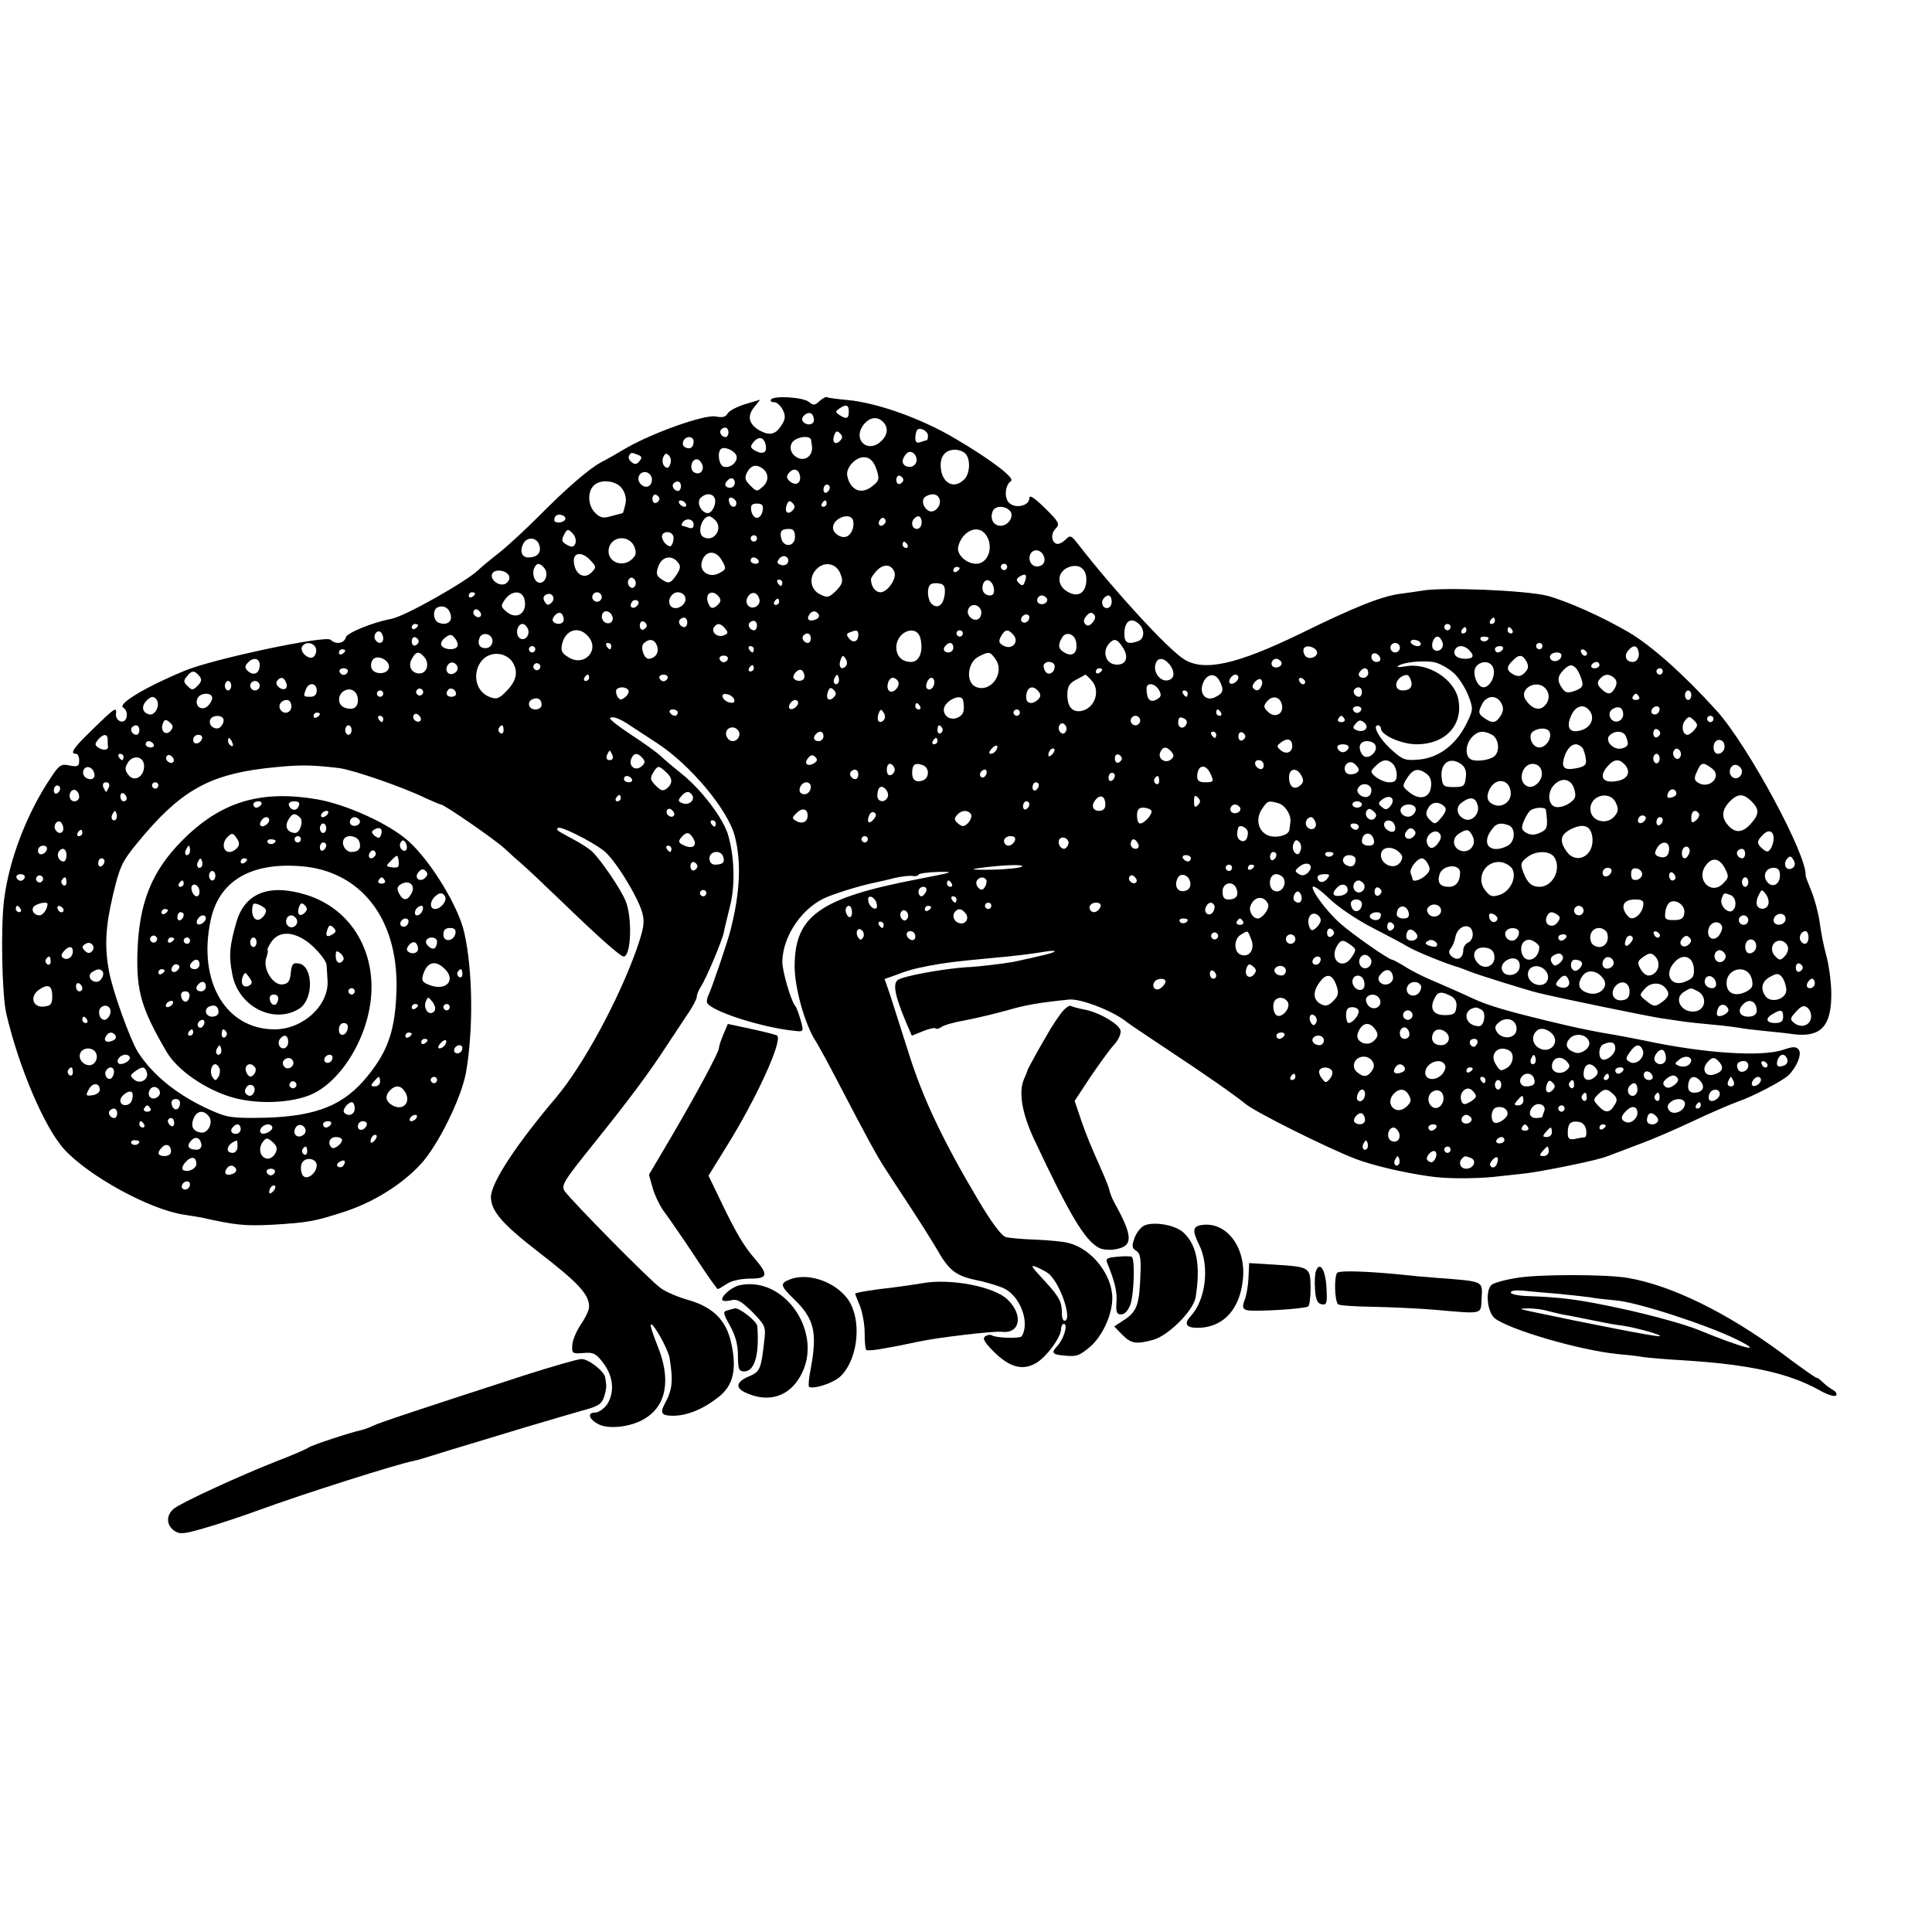<?xml version="1.0" standalone="no"?>
<!DOCTYPE svg PUBLIC "-//W3C//DTD SVG 20010904//EN"
 "http://www.w3.org/TR/2001/REC-SVG-20010904/DTD/svg10.dtd">
<svg version="1.0" xmlns="http://www.w3.org/2000/svg"
 width="610pt" height="610pt" viewBox="0 0 610 610"
 preserveAspectRatio="xMidYMid meet">
<g transform="translate(0,610) scale(0.1,-0.1)"
fill="#000000" stroke="none">
<path d="M2434 4838 c-3 -4 2 -8 11 -8 8 0 20 -11 27 -25 9 -19 8 -29 -6 -50
-18 -27 -36 -31 -66 -15 -35 19 -42 45 -20 73 l20 25 -47 -14 c-26 -8 -51 -21
-56 -30 -6 -11 -17 -13 -37 -9 -34 7 -193 -49 -280 -98 -30 -18 -67 -39 -83
-47 -38 -21 -108 -81 -197 -171 -41 -41 -97 -93 -125 -115 -27 -21 -57 -46
-65 -54 -39 -37 -233 -147 -275 -154 -58 -11 -139 -44 -143 -58 -5 -20 -32
-24 -48 -8 -15 15 -369 -60 -459 -97 -126 -52 -215 -106 -196 -117 19 -12 13
-48 -7 -44 -9 2 -16 11 -16 21 3 28 1 27 -89 -61 -47 -46 -56 -62 -37 -62 6 0
10 -10 10 -21 0 -18 -4 -21 -30 -16 -26 6 -33 2 -58 -36 -77 -114 -133 -260
-149 -387 -11 -86 -7 -301 7 -361 40 -171 121 -360 183 -428 78 -85 270 -190
377 -206 25 -4 50 -8 55 -9 112 -25 138 -27 224 -23 115 7 133 10 234 43 89
30 177 85 235 148 55 59 128 208 143 288 24 136 22 323 -5 443 -18 82 -105
225 -176 289 -60 54 -193 115 -287 132 -180 31 -306 -7 -428 -130 -96 -97
-136 -196 -141 -352 -4 -124 13 -180 92 -315 34 -58 122 -119 208 -144 87 -25
208 -17 268 19 73 43 137 140 161 244 40 173 -43 330 -197 377 -117 36 -194 5
-220 -88 -21 -73 -24 -104 -13 -161 18 -104 132 -162 213 -110 45 30 43 135
-3 142 -18 3 -22 -2 -25 -30 -2 -25 -8 -34 -25 -36 -31 -5 -65 51 -52 84 4 13
6 24 4 24 -3 0 2 11 11 25 26 40 80 35 132 -13 23 -22 42 -47 43 -58 1 -10 2
-32 3 -47 7 -79 -76 -157 -167 -157 -154 0 -243 151 -202 344 26 124 126 184
286 171 188 -15 305 -165 301 -385 -3 -128 -25 -196 -91 -277 -74 -92 -160
-127 -321 -132 -106 -2 -121 0 -173 23 -104 46 -184 110 -232 185 -25 41 -79
191 -91 255 -14 76 -11 140 12 237 22 94 29 108 78 168 132 161 221 213 401
235 107 12 140 12 235 1 45 -6 200 -59 276 -96 22 -10 43 -19 46 -19 10 0 167
-108 200 -138 18 -17 44 -40 58 -52 14 -12 68 -63 120 -113 122 -118 189 -177
199 -177 24 0 28 124 6 176 -15 37 -76 126 -104 154 -9 9 -36 27 -61 40 -57
31 -54 29 -48 36 7 7 102 -40 143 -71 35 -26 108 -144 123 -197 8 -30 5 -49
-19 -118 -57 -159 -168 -364 -253 -465 -129 -152 -206 -271 -206 -315 1 -44
35 -84 150 -173 127 -98 160 -134 160 -173 0 -10 -11 -34 -25 -54 -14 -21 -27
-50 -28 -66 -2 -27 0 -29 34 -26 32 3 41 -1 64 -32 32 -42 36 -92 12 -130 -10
-14 -27 -26 -38 -26 -26 0 -20 -21 11 -37 34 -17 104 -8 146 18 69 42 83 124
40 230 -14 35 -24 65 -21 67 7 7 54 -77 59 -105 12 -73 9 -101 -15 -145 -16
-30 -10 -38 26 -38 45 0 96 21 145 60 45 36 57 86 39 168 -15 72 -56 114 -134
137 -33 9 -73 26 -89 38 -32 22 -280 274 -303 306 -12 18 -4 31 90 148 111
138 177 226 233 313 20 30 49 74 65 98 16 23 29 48 29 55 0 7 6 21 13 32 16
24 66 142 72 170 2 11 11 47 19 80 17 65 16 152 -4 225 -14 53 -83 145 -148
197 -26 21 -56 46 -67 57 -11 10 -52 40 -92 66 -40 26 -70 50 -67 53 8 7 32
-2 64 -24 14 -9 52 -34 84 -55 105 -68 224 -210 246 -294 21 -81 17 -176 -13
-295 -10 -40 -58 -180 -68 -202 -6 -11 -9 -25 -6 -30 17 -28 180 -79 278 -88
26 -3 27 -2 17 34 -6 20 -13 41 -18 46 -14 19 -40 109 -40 139 2 83 65 174
144 205 44 17 107 36 156 46 8 2 33 7 55 13 22 5 48 8 58 6 9 -1 17 1 17 4 0
4 28 8 63 9 55 1 47 -1 -66 -23 -307 -59 -387 -115 -388 -272 -1 -68 32 -187
67 -240 8 -13 39 -69 68 -125 91 -175 127 -241 151 -277 12 -19 49 -75 81
-124 33 -50 69 -108 82 -130 37 -66 60 -84 121 -97 31 -6 71 -18 89 -26 52
-23 85 -108 58 -152 -6 -8 -80 -6 -95 3 -4 3 -13 1 -20 -3 -10 -7 -3 -19 27
-49 47 -47 88 -60 129 -38 33 16 83 83 83 109 0 9 4 17 9 17 14 0 0 -47 -20
-69 -21 -22 -17 -28 21 -31 40 -4 47 -1 81 27 39 33 70 100 71 152 1 74 -63
157 -137 176 -16 5 -63 9 -104 11 -40 1 -83 5 -95 8 -14 4 -44 44 -88 118
-110 185 -174 320 -218 460 -23 73 -50 156 -59 185 l-18 52 26 9 c49 19 66 23
116 33 48 9 78 13 195 24 69 6 126 13 168 20 17 3 32 4 32 1 0 -4 -46 -15
-130 -33 -29 -5 -105 -15 -150 -17 -74 -5 -199 -28 -215 -40 -17 -12 -9 -51
25 -132 l19 -44 35 14 c19 8 37 12 40 9 3 -3 11 -1 18 4 7 6 42 16 78 22 36 7
94 21 130 31 58 17 99 24 195 34 37 4 142 -37 184 -72 9 -7 66 -45 126 -85
133 -88 211 -143 247 -172 30 -26 264 -142 348 -174 52 -20 148 -43 233 -55
50 -8 140 -8 202 -2 28 3 73 8 100 11 40 4 197 35 240 48 10 2 20 6 130 48 33
12 105 43 160 69 55 26 118 53 140 61 50 17 143 66 162 84 27 27 43 68 32 81
-8 10 -18 10 -47 0 -68 -24 -251 -12 -442 29 -36 7 -81 16 -100 19 -34 5 -103
19 -146 29 -182 43 -244 61 -297 86 -34 16 -87 39 -117 52 -30 12 -72 33 -92
46 -21 13 -40 23 -43 23 -10 0 -129 83 -164 115 -43 38 -92 105 -86 115 3 5
27 -13 53 -38 27 -26 86 -66 133 -90 46 -24 98 -51 114 -61 25 -15 123 -55
160 -65 6 -2 22 -8 37 -14 25 -10 178 -58 215 -67 65 -16 347 -74 388 -80 28
-4 61 -9 75 -11 14 -2 53 -6 86 -9 34 -3 72 -8 85 -10 13 -3 49 -7 79 -10 30
-3 71 -7 90 -10 90 -12 124 25 122 134 -1 36 -8 87 -16 115 -8 28 -17 76 -21
106 -4 29 -16 73 -26 97 -10 24 -18 46 -18 48 6 63 -182 411 -280 520 -104
115 -206 206 -279 249 -84 49 -194 98 -257 115 -67 17 -332 28 -395 16 -14 -2
-45 -7 -70 -10 -59 -8 -144 -42 -315 -126 -200 -97 -303 -120 -366 -81 -50 31
-217 212 -336 365 -21 27 -24 28 -39 13 -9 -9 -21 -15 -28 -13 -17 6 -19 33
-2 49 13 13 9 21 -35 64 -34 33 -49 43 -49 31 0 -26 -50 -35 -67 -11 -13 18
-8 54 9 65 14 9 -62 67 -174 133 -107 64 -247 114 -342 123 -34 3 -63 7 -65 9
-2 2 -13 -3 -23 -12 -15 -14 -20 -15 -34 -3 -18 15 -112 21 -120 7z m246 -38
c0 -22 -8 -25 -30 -10 -13 9 -13 11 0 20 22 15 30 12 30 -10z m-110 -26 c0
-17 -26 -19 -36 -3 -7 12 15 31 28 23 4 -3 8 -12 8 -20z m218 -6 c18 -18 15
-42 -7 -62 -40 -37 -87 3 -58 48 19 28 45 34 65 14z m-488 -33 c0 -8 -4 -15
-9 -15 -13 0 -22 16 -14 24 11 11 23 6 23 -9z m630 -11 c0 -8 -2 -14 -4 -14
-2 0 -11 -3 -20 -6 -11 -4 -16 0 -16 13 0 11 3 22 6 26 10 9 34 -4 34 -19z
m-278 -16 c-15 -15 -26 -4 -18 18 5 13 9 15 18 6 9 -9 9 -15 0 -24z m-462 -1
c0 -19 -10 -27 -25 -20 -17 6 -8 33 11 33 8 0 14 -6 14 -13z m228 -15 c4 -23
-12 -28 -37 -13 -12 8 -13 12 -1 26 17 20 34 14 38 -13z m143 18 c1 -5 2 -16
3 -22 1 -7 -2 -19 -7 -25 -23 -31 -75 4 -57 38 11 20 59 27 61 9z m-236 -48
c7 -19 -20 -43 -41 -35 -14 5 -20 44 -8 55 10 10 42 -4 49 -20z m564 -28 c-12
-15 -39 -8 -39 10 0 7 6 18 12 24 18 18 43 -15 27 -34z m159 34 c17 -17 15
-64 -4 -82 -34 -34 -74 -9 -74 46 0 30 17 48 45 48 12 0 26 -5 33 -12z m-1034
-4 c13 -5 14 -9 5 -20 -9 -11 -15 -11 -25 -3 -8 6 -11 15 -8 20 6 11 8 11 28
3z m102 -30 c-5 -13 -10 -14 -18 -6 -6 6 -8 18 -4 28 5 13 10 14 18 6 6 -6 8
-18 4 -28z m651 -15 c10 -30 9 -36 -9 -51 -36 -32 -73 -18 -83 30 -5 27 30 63
58 58 15 -2 26 -14 34 -37z m-550 15 c8 -20 -8 -36 -26 -25 -15 10 -8 41 9 41
6 0 13 -7 17 -16z m189 -12 c21 -14 23 -40 3 -58 -19 -17 -20 -17 -40 3 -17
17 -19 24 -10 42 12 22 28 26 47 13z m120 -25 c3 -23 -13 -32 -32 -17 -11 10
-12 16 -3 27 15 17 31 12 35 -10z m-469 -3 c3 -8 1 -20 -5 -26 -15 -15 -43 8
-35 28 7 19 32 18 40 -2z m795 -9 c0 -5 -5 -11 -11 -13 -6 -2 -11 4 -11 13 0
9 5 15 11 13 6 -2 11 -8 11 -13z m-532 -10 c0 -8 -7 -15 -15 -15 -16 0 -20 12
-8 23 11 12 23 8 23 -8z m-355 -19 c10 -15 14 -33 9 -50 -3 -14 -7 -26 -8 -26
0 0 -16 -4 -34 -9 -27 -8 -36 -7 -53 10 -22 22 -25 63 -6 84 20 24 74 19 92
-9z m185 9 c0 -8 -4 -15 -9 -15 -13 0 -22 16 -14 24 11 11 23 6 23 -9z m470
-4 c0 -6 -4 -13 -10 -16 -5 -3 -10 1 -10 9 0 9 5 16 10 16 6 0 10 -4 10 -9z
m-538 -36 c0 -5 -5 -11 -11 -13 -6 -2 -11 4 -11 13 0 9 5 15 11 13 6 -2 11 -8
11 -13z m173 5 c10 -15 -5 -50 -20 -50 -21 0 -37 34 -23 48 15 15 35 15 43 2z
m711 -5 c8 -19 -13 -45 -31 -39 -20 8 -28 36 -13 46 20 12 38 9 44 -7z m-641
-13 c0 -18 -20 -15 -23 4 -3 10 1 15 10 12 7 -3 13 -10 13 -16z m-160 -2 c3
-5 2 -10 -4 -10 -5 0 -13 5 -16 10 -3 6 -2 10 4 10 5 0 13 -4 16 -10z m337
-22 c-15 -15 -26 -4 -18 18 5 13 9 15 18 6 9 -9 9 -15 0 -24z m108 22 c0 -5
-5 -10 -11 -10 -5 0 -7 5 -4 10 3 6 8 10 11 10 2 0 4 -4 4 -10z m-202 -22 c-2
-13 -10 -23 -18 -23 -8 0 -16 10 -18 23 -3 17 2 22 18 22 16 0 21 -5 18 -22z
m780 0 c16 -16 -3 -48 -29 -48 -22 0 -34 22 -25 45 6 18 37 20 54 3z m-1404
-29 c-7 -11 -34 -12 -34 -1 0 14 11 21 26 15 8 -3 11 -9 8 -14z m474 -1 c27
-27 -5 -73 -38 -53 -20 12 -4 65 20 65 3 0 11 -5 18 -12z m435 0 c6 -20 -4
-46 -20 -52 -17 -7 -43 10 -43 28 0 30 54 50 63 24z m102 -9 c-10 -15 -25 -10
-19 6 4 8 10 12 15 9 5 -3 7 -10 4 -15z m115 1 c0 -11 -7 -20 -15 -20 -15 0
-21 21 -8 33 12 13 23 7 23 -13z m-720 -6 c0 -11 -5 -14 -16 -10 -9 3 -18 6
-20 6 -3 0 -2 5 1 10 10 16 35 12 35 -6z m-373 -59 c-5 -13 -11 -14 -27 -5
-17 9 -18 14 -9 32 10 18 12 19 26 5 9 -9 13 -23 10 -32z m693 20 c0 -31 -35
-35 -43 -6 -6 24 0 31 25 31 13 0 18 -7 18 -25z m600 10 c30 -36 12 -95 -28
-95 -30 0 -61 28 -57 52 10 48 59 74 85 43z m-986 -4 c4 -5 3 -16 0 -25 -5
-13 -9 -14 -20 -5 -8 6 -14 18 -14 25 0 16 26 19 34 5z m266 -11 c0 -5 -4 -10
-10 -10 -5 0 -10 5 -10 10 0 6 5 10 10 10 6 0 10 -4 10 -10z m-687 -22 c7 -23
-7 -38 -35 -38 -20 0 -28 19 -16 43 12 24 44 21 51 -5z m299 -2 c8 -20 7 -28
-5 -40 -31 -31 -82 -10 -75 31 7 40 62 46 80 9z m863 4 c3 -5 1 -10 -4 -10 -6
0 -11 5 -11 10 0 6 2 10 4 10 3 0 8 -4 11 -10z m427 -62 c-6 -6 -18 -8 -26 -5
-22 9 -20 45 2 49 21 5 40 -28 24 -44z m-1012 11 c14 -24 13 -27 -10 -39 -28
-15 -60 3 -55 32 8 40 45 45 65 7z m-415 1 c18 -19 18 -22 2 -38 -22 -22 -51
-6 -55 32 -4 33 26 36 53 6z m621 -9 c-4 -5 -13 -8 -22 -4 -11 4 -12 8 -3 20
14 16 36 2 25 -16z m-346 4 c10 -12 9 -20 -4 -40 -19 -28 -25 -30 -50 -12 -14
10 -15 18 -7 40 12 30 41 36 61 12z m255 5 c3 -5 -1 -10 -9 -10 -9 0 -16 5
-16 10 0 6 4 10 9 10 6 0 13 -4 16 -10z m-676 -24 c13 -16 4 -46 -14 -46 -16
0 -26 25 -19 45 8 19 18 19 33 1z m935 -19 c9 -23 6 -31 -14 -52 -22 -22 -28
-23 -50 -12 -31 15 -37 52 -14 78 26 29 66 21 78 -14z m170 7 c8 -21 -22 -64
-44 -64 -16 0 -30 18 -30 41 0 5 9 18 20 29 21 21 45 18 54 -6z m356 16 c0 -5
-4 -10 -10 -10 -5 0 -10 5 -10 10 0 6 5 10 10 10 6 0 10 -4 10 -10z m250 -39
c0 -42 -25 -59 -58 -40 -35 19 -36 59 -3 76 34 16 61 0 61 -36z m-400 35 c0
-3 -4 -8 -10 -11 -5 -3 -10 -1 -10 4 0 6 5 11 10 11 6 0 10 -2 10 -4z m-1422
-27 c2 -9 -5 -19 -14 -23 -21 -8 -50 17 -39 34 10 16 49 8 53 -11z m1628 -15
c-5 -14 -9 -15 -19 -5 -9 9 -9 14 3 21 18 11 24 6 16 -16z m-1231 -14 c-5 -8
-11 -8 -17 -2 -6 6 -7 16 -3 22 5 8 11 8 17 2 6 -6 7 -16 3 -22z m465 10 c0
-5 -2 -10 -4 -10 -3 0 -8 5 -11 10 -3 6 -1 10 4 10 6 0 11 -4 11 -10z m668
-18 c2 -14 -2 -22 -12 -22 -19 0 -29 17 -22 36 8 22 30 12 34 -14z m-155 -16
c-3 -34 -21 -50 -40 -34 -14 11 -18 50 -6 62 4 4 16 6 28 4 15 -2 20 -10 18
-32z m-1483 0 c0 -3 -4 -8 -10 -11 -5 -3 -10 -1 -10 4 0 6 5 11 10 11 6 0 10
-2 10 -4z m155 -15 c13 -43 -21 -71 -55 -43 -19 16 -20 19 -5 40 20 27 51 29
60 3z m87 -13 c-10 -10 -15 -10 -22 2 -6 9 -5 17 3 22 18 11 33 -10 19 -24z
m158 17 c0 -8 -7 -15 -15 -15 -8 0 -15 7 -15 15 0 8 7 15 15 15 8 0 15 -7 15
-15z m263 1 c10 -25 -33 -50 -47 -27 -10 16 5 41 24 41 10 0 20 -6 23 -14z
m106 1 c8 -10 7 -17 -1 -25 -16 -16 -25 -15 -32 4 -12 30 12 45 33 21z m129
-10 c4 -22 -27 -35 -38 -16 -10 15 7 42 24 36 6 -2 12 -11 14 -20z m907 4 c7
-12 -12 -24 -25 -16 -11 7 -4 25 10 25 5 0 11 -4 15 -9z m205 -11 c0 -11 -7
-20 -15 -20 -15 0 -21 21 -8 33 12 13 23 7 23 -13z m-1499 -13 c-13 -13 -26
-3 -16 12 3 6 11 8 17 5 6 -4 6 -10 -1 -17z m449 13 c0 -5 -5 -10 -11 -10 -5
0 -7 5 -4 10 3 6 8 10 11 10 2 0 4 -4 4 -10z m-1037 -41 c6 -22 -13 -35 -38
-25 -18 7 -20 43 -2 49 19 7 35 -3 40 -24z m1674 15 c3 -8 1 -20 -5 -26 -15
-15 -43 8 -35 28 7 19 32 18 40 -2z m-1580 -20 c-9 -9 -28 6 -21 18 4 6 10 6
17 -1 6 -6 8 -13 4 -17z m263 -10 c0 -14 -21 -19 -33 -7 -9 9 13 34 24 27 5
-3 9 -12 9 -20z m153 11 c7 -16 -8 -29 -23 -20 -15 9 -12 35 4 35 8 0 16 -7
19 -15z m652 5 c3 -6 -1 -13 -10 -16 -19 -8 -30 0 -20 15 8 14 22 14 30 1z
m865 -25 c-9 -11 -16 -13 -23 -6 -7 7 -6 15 3 26 9 11 16 13 23 6 7 -7 6 -15
-3 -26z m-200 17 c0 -13 -12 -22 -22 -16 -10 6 -1 24 13 24 5 0 9 -4 9 -8z
m-1080 -17 c0 -8 -4 -15 -9 -15 -13 0 -22 16 -14 24 11 11 23 6 23 -9z m2550
5 c0 -5 -5 -10 -11 -10 -5 0 -7 5 -4 10 3 6 8 10 11 10 2 0 4 -4 4 -10z
m-2678 -15 c0 -5 -5 -11 -11 -13 -6 -2 -11 4 -11 13 0 9 5 15 11 13 6 -2 11
-8 11 -13z m348 0 c0 -8 -4 -15 -9 -15 -13 0 -22 16 -14 24 11 11 23 6 23 -9z
m1208 3 c17 -17 15 -45 -4 -52 -32 -12 -44 -6 -44 22 0 42 22 56 48 30z
m-2278 -2 c0 -3 -4 -8 -10 -11 -5 -3 -10 -1 -10 4 0 6 5 11 10 11 6 0 10 -2
10 -4z m347 -12 c8 -21 -13 -42 -28 -27 -13 13 -5 43 11 43 6 0 13 -7 17 -16z
m623 1 c10 -12 9 -16 -5 -21 -19 -8 -40 9 -31 25 10 15 21 14 36 -4z m2290 5
c0 -5 -4 -10 -10 -10 -5 0 -10 5 -10 10 0 6 5 10 10 10 6 0 10 -4 10 -10z m50
-10 c0 -5 -5 -10 -11 -10 -5 0 -7 5 -4 10 3 6 8 10 11 10 2 0 4 -4 4 -10z
m145 0 c3 -5 1 -10 -4 -10 -6 0 -11 5 -11 10 0 6 2 10 4 10 3 0 8 -4 11 -10z
m-3565 -26 c0 -16 -16 -19 -25 -4 -8 13 4 32 16 25 5 -4 9 -13 9 -21z m644 10
c44 -44 -9 -103 -61 -68 -20 12 -23 21 -18 42 11 43 50 56 79 26z m856 2 c0
-22 -16 -28 -29 -12 -9 11 -9 15 1 19 22 9 28 8 28 -7z m196 -11 c10 -41 -3
-75 -29 -75 -29 0 -47 18 -47 46 0 50 64 75 76 29z m134 15 c0 -5 -4 -10 -10
-10 -5 0 -10 5 -10 10 0 6 5 10 10 10 6 0 10 -4 10 -10z m160 -5 c19 -22 -5
-48 -31 -34 -15 8 -17 14 -9 29 13 24 23 25 40 5z m-1756 -36 c-8 -13 -42 -11
-50 3 -4 6 1 17 12 25 16 12 20 11 31 -3 7 -9 10 -21 7 -25z m111 17 c0 -11
-8 -20 -17 -22 -22 -3 -32 11 -24 32 8 21 41 13 41 -10z m1005 9 c0 -8 -4 -15
-9 -15 -13 0 -22 16 -14 24 11 11 23 6 23 -9z m838 -14 c5 -32 -11 -46 -36
-32 -21 11 -23 25 -8 49 12 20 41 10 44 -17z m-2076 4 c0 -5 -5 -11 -11 -13
-6 -2 -11 4 -11 13 0 9 5 15 11 13 6 -2 11 -8 11 -13z m3232 -2 c8 -19 -14
-37 -28 -23 -10 10 -1 40 13 40 5 0 12 -8 15 -17z m146 13 c0 -11 -19 -15 -25
-6 -3 5 1 10 9 10 9 0 16 -2 16 -4z m-2625 -27 c7 -20 -7 -38 -27 -39 -15 0
-27 37 -16 48 18 18 36 14 43 -9z m1470 -3 c21 -32 10 -58 -24 -54 -29 3 -41
39 -21 64 17 20 27 18 45 -10z m940 14 c3 -5 -1 -10 -9 -10 -8 0 -18 5 -21 10
-3 6 1 10 9 10 8 0 18 -4 21 -10z m-3488 -16 c3 -8 1 -20 -6 -27 -14 -14 -47
15 -37 32 10 16 36 13 43 -5z m933 6 c0 -5 -2 -10 -4 -10 -3 0 -8 5 -11 10 -3
6 -1 10 4 10 6 0 11 -4 11 -10z m1080 -5 c0 -8 -7 -15 -15 -15 -16 0 -20 12
-8 23 11 12 23 8 23 -8z m1410 0 c0 -8 -7 -15 -15 -15 -8 0 -15 7 -15 15 0 8
7 15 15 15 8 0 15 -7 15 -15z m450 5 c0 -5 -4 -10 -10 -10 -5 0 -10 5 -10 10
0 6 5 10 10 10 6 0 10 -4 10 -10z m-3180 -10 c0 -5 -4 -10 -10 -10 -5 0 -10 5
-10 10 0 6 5 10 10 10 6 0 10 -4 10 -10z m690 0 c0 -5 -2 -10 -4 -10 -3 0 -8
5 -11 10 -3 6 -1 10 4 10 6 0 11 -4 11 -10z m1778 -7 c5 -18 -28 -29 -38 -12
-5 7 -6 17 -3 22 7 12 35 5 41 -10z m480 5 c19 -19 14 -28 -12 -28 -27 0 -41
14 -31 30 8 14 28 13 43 -2z m107 2 c-3 -5 -10 -10 -16 -10 -5 0 -9 5 -9 10 0
6 7 10 16 10 8 0 12 -4 9 -10z m427 -2 c7 -19 -2 -38 -17 -38 -21 0 -28 19
-15 35 15 18 26 19 32 3z m-4082 -2 c0 -3 -4 -8 -10 -11 -5 -3 -10 -1 -10 4 0
6 5 11 10 11 6 0 10 -2 10 -4z m3921 -9 c-1 -12 -15 -9 -19 4 -3 6 1 10 8 8 6
-3 11 -8 11 -12z m-3671 -12 c16 -19 9 -48 -12 -51 -26 -3 -42 21 -28 45 13
25 23 26 40 6z m275 -11 c22 -30 18 -61 -14 -94 -25 -26 -32 -29 -54 -21 -73
28 -48 145 29 136 14 -1 31 -11 39 -21z m1528 5 c31 -43 -14 -107 -61 -88 -34
13 -28 78 8 96 33 17 36 16 53 -8z m1215 3 c2 -7 -3 -12 -12 -12 -9 0 -16 7
-16 16 0 17 22 14 28 -4z m572 9 c0 -14 -18 -23 -30 -16 -6 4 -8 11 -5 16 8
12 35 12 35 0z m-3702 -39 c-5 -24 -52 -23 -56 2 -2 10 2 22 9 27 18 11 51 -9
47 -29z m1070 27 c-2 -6 -8 -10 -13 -10 -5 0 -11 4 -13 10 -2 6 4 11 13 11 9
0 15 -5 13 -11z m372 -23 c-14 -14 -24 0 -16 21 6 15 8 15 16 3 6 -9 5 -19 0
-24z m2150 15 c7 -15 6 -23 -6 -35 -12 -12 -20 -13 -35 -6 -23 13 -24 24 -3
44 20 21 31 20 44 -3z m-4000 -10 c0 -26 -17 -36 -36 -21 -11 10 -12 16 -3 26
17 20 39 17 39 -5z m2872 2 c19 -24 17 -47 -5 -51 -23 -5 -46 25 -39 50 6 23
25 23 44 1z m353 8 c7 -12 -12 -24 -25 -16 -11 7 -4 25 10 25 5 0 11 -4 15 -9z
m546 -37 c16 -15 36 -47 45 -70 16 -42 16 -45 -7 -91 -33 -65 -86 -105 -147
-111 -46 -4 -52 -2 -90 32 -38 35 -60 76 -41 76 5 0 9 -5 9 -10 0 -21 65 -50
113 -50 89 0 146 59 132 139 -11 66 -97 121 -168 107 -17 -3 -28 -3 -24 0 12
13 82 20 116 13 18 -4 46 -20 62 -35z m-3146 15 c0 -7 -8 -15 -17 -17 -18 -3
-25 18 -11 32 10 10 28 1 28 -15z m259 0 c-3 -5 -10 -7 -15 -3 -5 3 -7 10 -3
15 3 5 10 7 15 3 5 -3 7 -10 3 -15z m1626 7 c0 -21 -21 -31 -30 -15 -5 7 -6
17 -4 21 9 14 34 9 34 -6z m1385 -6 c8 -24 -11 -60 -31 -60 -21 0 -38 48 -23
66 17 20 47 17 54 -6z m335 10 c0 -5 -7 -10 -16 -10 -8 0 -12 5 -9 10 3 6 10
10 16 10 5 0 9 -4 9 -10z m-2670 -10 c0 -5 -5 -10 -11 -10 -5 0 -7 5 -4 10 3
6 8 10 11 10 2 0 4 -4 4 -10z m2598 -2 c5 -7 13 -23 16 -35 6 -19 2 -25 -21
-34 -23 -8 -30 -7 -40 7 -17 23 -16 39 3 58 19 19 28 20 42 4z m-3880 -9 c-2
-6 -8 -10 -13 -10 -5 0 -11 4 -13 10 -2 6 4 11 13 11 9 0 15 -5 13 -11z m1442
-15 c0 -14 -21 -19 -33 -7 -9 9 13 34 24 27 5 -3 9 -12 9 -20z m940 22 c0 -3
-4 -8 -10 -11 -5 -3 -10 -1 -10 4 0 6 5 11 10 11 6 0 10 -2 10 -4z m840 -11
c0 -8 -7 -15 -15 -15 -16 0 -20 12 -8 23 11 12 23 8 23 -8z m930 5 c0 -5 -4
-10 -10 -10 -5 0 -10 5 -10 10 0 6 5 10 10 10 6 0 10 -4 10 -10z m-4621 -14
c9 -11 8 -18 -5 -31 -15 -15 -18 -15 -32 -1 -13 12 -13 18 -2 30 15 20 24 20
39 2z m1231 -6 c0 -5 -5 -10 -11 -10 -5 0 -7 5 -4 10 3 6 8 10 11 10 2 0 4 -4
4 -10z m248 -1 c-2 -6 -8 -10 -13 -10 -5 0 -11 4 -13 10 -2 6 4 11 13 11 9 0
15 -5 13 -11z m538 -16 c-10 -10 -19 5 -10 18 6 11 8 11 12 0 2 -7 1 -15 -2
-18z m798 11 c33 -32 14 -91 -31 -99 -28 -4 -43 14 -43 51 0 26 6 37 28 48 15
8 28 15 29 16 1 0 9 -7 17 -16z m406 -3 c15 -28 13 -39 -11 -51 -26 -15 -49 3
-44 32 8 38 39 49 55 19z m60 10 c0 -12 -20 -25 -27 -18 -7 7 6 27 18 27 5 0
9 -4 9 -9z m544 -7 c8 -21 -1 -34 -25 -34 -34 0 -23 45 12 49 4 1 10 -6 13
-15z m644 4 c7 -7 8 -17 1 -30 -12 -22 -23 -23 -44 -2 -12 12 -13 19 -4 30 14
17 31 18 47 2z m-4195 -13 c4 -8 3 -16 -1 -19 -13 -8 -35 11 -28 23 10 15 23
14 29 -4z m1932 5 c10 -16 -16 -43 -28 -31 -11 11 -2 41 12 41 5 0 13 -5 16
-10z m115 -4 c0 -17 -14 -29 -23 -20 -8 8 3 34 14 34 5 0 9 -6 9 -14z m1033
-11 c-6 -16 -16 -19 -26 -8 -9 8 13 34 24 28 4 -3 6 -12 2 -20z m138 12 c-1
-12 -15 -9 -19 4 -3 6 1 10 8 8 6 -3 11 -8 11 -12z m-3391 -12 c0 -8 -4 -15
-10 -15 -5 0 -10 7 -10 15 0 8 5 15 10 15 6 0 10 -7 10 -15z m90 0 c0 -8 -7
-15 -15 -15 -8 0 -15 7 -15 15 0 8 7 15 15 15 8 0 15 -7 15 -15z m180 -15 c0
-13 -7 -20 -20 -20 -22 0 -23 1 -14 24 9 23 34 20 34 -4z m2660 0 c8 -15 6
-21 -9 -29 -20 -11 -31 2 -31 35 0 21 28 17 40 -6z m1218 8 c17 -17 15 -43 -4
-59 -17 -14 -40 -5 -58 23 -20 33 34 64 62 36z m-3748 -39 c0 -23 -15 -32 -40
-24 -25 8 -26 41 -3 54 22 12 43 -3 43 -30z m204 20 c-3 -5 -10 -7 -15 -3 -5
3 -7 10 -3 15 3 5 10 7 15 3 5 -3 7 -10 3 -15z m106 0 c0 -5 -7 -9 -15 -9 -15
0 -20 12 -9 23 8 8 24 -1 24 -14z m544 12 c3 -5 -1 -15 -10 -22 -13 -10 -17
-10 -24 1 -5 8 -6 18 -4 22 7 11 31 10 38 -1z m648 -23 c-15 -15 -26 -4 -18
18 5 13 9 15 18 6 9 -9 9 -15 0 -24z m647 19 c8 -10 7 -17 -1 -25 -18 -18 -38
-14 -38 6 0 32 20 42 39 19z m1021 -2 c0 -8 -4 -15 -9 -15 -13 0 -22 16 -14
24 11 11 23 6 23 -9z m-3090 -5 c0 -5 -4 -10 -10 -10 -5 0 -10 5 -10 10 0 6 5
10 10 10 6 0 10 -4 10 -10z m2540 0 c0 -5 -2 -10 -4 -10 -3 0 -8 5 -11 10 -3
6 -1 10 4 10 6 0 11 -4 11 -10z m1590 -5 c0 -8 -4 -15 -10 -15 -5 0 -10 7 -10
15 0 8 5 15 10 15 6 0 10 -7 10 -15z m-4670 -9 c0 -7 -7 -19 -15 -26 -19 -16
-41 1 -32 24 8 20 47 21 47 2z m1648 -4 c3 -9 -2 -13 -14 -10 -9 1 -19 9 -22
16 -3 9 2 13 14 10 9 -1 19 -9 22 -16z m2857 8 c3 -5 -1 -10 -10 -10 -9 0 -13
5 -10 10 3 6 8 10 10 10 2 0 7 -4 10 -10z m-4680 -10 c11 -17 -5 -48 -22 -46
-22 4 -28 23 -13 41 15 17 26 19 35 5z m1215 -16 c0 -8 -9 -14 -20 -14 -22 0
-28 26 -7 33 16 6 27 -1 27 -19z m1331 14 c5 -30 2 -42 -12 -51 -22 -14 -49
-2 -49 22 0 28 57 55 61 29z m1007 -16 c4 -28 -24 -40 -45 -19 -14 13 -14 19
-3 32 18 22 44 15 48 -13z m692 8 c8 -14 7 -25 -2 -40 -15 -24 -27 -25 -53 -6
-17 12 -18 18 -7 40 14 31 47 34 62 6z m-3820 -10 c0 -21 -24 -28 -35 -10 -8
14 3 30 21 30 8 0 14 -9 14 -20z m1600 11 c0 -12 -20 -25 -27 -18 -7 7 6 27
18 27 5 0 9 -4 9 -9z m385 -11 c3 -5 1 -10 -4 -10 -6 0 -11 5 -11 10 0 6 2 10
4 10 3 0 8 -4 11 -10z m1393 -11 c-2 -6 -8 -10 -13 -10 -5 0 -11 4 -13 10 -2
6 4 11 13 11 9 0 15 -5 13 -11z m720 -2 c18 -21 7 -51 -21 -61 -39 -14 -54 4
-37 43 13 32 40 41 58 18z m107 -13 c0 -10 -8 -20 -18 -22 -22 -4 -35 27 -16
39 20 12 34 5 34 -17z m115 18 c0 -13 -12 -22 -22 -16 -10 6 -1 24 13 24 5 0
9 -4 9 -8z m-3100 -12 c0 -5 -4 -10 -9 -10 -6 0 -13 5 -16 10 -3 6 1 10 9 10
9 0 16 -4 16 -10z m650 -24 c-14 -14 -24 0 -16 21 6 15 8 15 16 3 6 -9 5 -19
0 -24z m430 24 c0 -5 -4 -10 -10 -10 -5 0 -10 5 -10 10 0 6 5 10 10 10 6 0 10
-4 10 -10z m635 0 c3 -5 1 -10 -4 -10 -6 0 -11 5 -11 10 0 6 2 10 4 10 3 0 8
-4 11 -10z m-2845 -4 c0 -3 -4 -8 -10 -11 -5 -3 -10 -1 -10 4 0 6 5 11 10 11
6 0 10 -2 10 -4z m317 -22 c-9 -9 -28 6 -21 18 4 6 10 6 17 -1 6 -6 8 -13 4
-17z m-624 10 c9 -10 -4 -34 -18 -34 -17 0 -28 17 -20 30 7 11 28 13 38 4z
m507 -4 c0 -5 -2 -10 -4 -10 -3 0 -8 5 -11 10 -3 6 -1 10 4 10 6 0 11 -4 11
-10z m2390 -5 c0 -8 -7 -15 -15 -15 -8 0 -15 7 -15 15 0 8 7 15 15 15 8 0 15
-7 15 -15z m147 -8 c-6 -20 -27 -19 -27 2 0 14 5 19 15 14 9 -3 14 -10 12 -16z
m498 13 c3 -5 -1 -10 -10 -10 -9 0 -13 5 -10 10 3 6 8 10 10 10 2 0 7 -4 10
-10z m1105 -34 c-7 -9 -17 -16 -22 -16 -16 0 -21 30 -7 46 11 13 14 13 27 0
13 -12 13 -18 2 -30z m60 34 c0 -5 -4 -10 -10 -10 -5 0 -10 5 -10 10 0 6 5 10
10 10 6 0 10 -4 10 -10z m-4871 -37 c-15 -18 -34 -1 -25 22 5 14 9 15 21 5 12
-10 13 -16 4 -27z m3772 4 c-5 -5 -17 -7 -26 -3 -14 5 -15 9 -5 21 10 12 16
13 27 4 9 -8 10 -16 4 -22z m-946 -7 c-5 -8 -11 -8 -17 -2 -6 6 -7 16 -3 22 5
8 11 8 17 2 6 -6 7 -16 3 -22z m-2925 5 c0 -8 -4 -15 -9 -15 -13 0 -22 16 -14
24 11 11 23 6 23 -9z m670 0 c0 -8 -4 -15 -10 -15 -5 0 -10 7 -10 15 0 8 5 15
10 15 6 0 10 -7 10 -15z m480 -1 c0 -8 -5 -12 -10 -9 -6 4 -8 11 -5 16 9 14
15 11 15 -7z m743 -20 c-3 -8 -12 -14 -19 -14 -20 0 -30 30 -13 40 17 11 40
-7 32 -26z m642 27 c3 -5 1 -12 -5 -16 -5 -3 -10 1 -10 9 0 18 6 21 15 7z
m1918 -13 c7 -20 -12 -48 -33 -48 -23 0 -38 39 -19 51 20 13 47 11 52 -3z
m349 -3 c0 -5 -5 -11 -11 -13 -6 -2 -11 4 -11 13 0 9 5 15 11 13 6 -2 11 -8
11 -13z m-2642 -10 c0 -8 -7 -15 -15 -15 -16 0 -20 12 -8 23 11 12 23 8 23 -8z
m1240 5 c0 -5 -2 -10 -4 -10 -3 0 -8 5 -11 10 -3 6 -1 10 4 10 6 0 11 -4 11
-10z m92 -5 c0 -5 -5 -11 -11 -13 -6 -2 -11 4 -11 13 0 9 5 15 11 13 6 -2 11
-8 11 -13z m779 5 c21 -12 26 -52 7 -68 -17 -13 -60 -18 -75 -9 -18 11 -16 47
4 69 18 20 36 23 64 8z m423 -6 c10 -25 7 -31 -13 -37 -26 -7 -56 24 -39 41
17 17 45 15 52 -4z m-4794 -9 c0 -8 0 -18 1 -22 1 -12 -15 -13 -30 -4 -12 8
-12 12 -2 25 17 20 31 20 31 1z m298 3 c-6 -18 -28 -21 -28 -4 0 9 7 16 16 16
9 0 14 -5 12 -12z m96 -14 c3 -8 2 -12 -4 -9 -6 3 -10 10 -10 16 0 14 7 11 14
-7z m2226 6 c0 -5 -5 -10 -11 -10 -5 0 -7 5 -4 10 3 6 8 10 11 10 2 0 4 -4 4
-10z m1120 -15 c0 -21 -19 -28 -36 -14 -14 12 -14 14 2 26 19 14 34 9 34 -12z
m1363 -12 c-3 -7 -11 -13 -19 -13 -17 0 -19 37 -1 43 15 5 27 -12 20 -30z
m-4958 17 c3 -5 -1 -10 -9 -10 -9 0 -16 5 -16 10 0 6 4 10 9 10 6 0 13 -4 16
-10z m3858 -4 c6 -15 -11 -36 -29 -36 -14 0 -27 28 -18 41 8 14 41 11 47 -5z
m-1198 -15 c-3 -6 -11 -11 -17 -11 -6 0 -6 6 2 15 14 17 26 13 15 -4z m1113 7
c-3 -7 -11 -13 -18 -13 -7 0 -15 6 -17 13 -3 7 4 12 17 12 13 0 20 -5 18 -12z
m739 0 c4 -7 9 -23 10 -35 3 -17 -3 -23 -27 -28 -38 -8 -50 -1 -43 28 8 29 22
47 39 47 7 0 16 -6 21 -12z m-1675 -20 c-7 -7 -12 -8 -12 -2 0 6 3 14 7 17 3
4 9 5 12 2 2 -3 -1 -11 -7 -17z m377 8 c8 -10 8 -16 -2 -24 -17 -14 -42 2 -34
22 8 20 21 20 36 2z m1606 -16 c-5 -8 -11 -8 -17 -2 -6 6 -7 16 -3 22 5 8 11
8 17 2 6 -6 7 -16 3 -22z m-3371 5 c3 -9 0 -15 -9 -15 -9 0 -12 6 -9 15 4 8 7
15 9 15 2 0 5 -7 9 -15z m-1544 -5 c0 -5 -2 -10 -4 -10 -3 0 -8 5 -11 10 -3 6
-1 10 4 10 6 0 11 -4 11 -10z m157 -16 c-9 -9 -28 6 -21 18 4 6 10 6 17 -1 6
-6 8 -13 4 -17z m1482 12 c9 -10 8 -16 -4 -26 -19 -16 -41 1 -32 24 8 20 21
20 36 2z m541 -16 c-20 -12 -33 -1 -19 16 9 11 15 12 23 4 8 -8 7 -13 -4 -20z
m972 15 c0 -5 -5 -11 -11 -13 -6 -2 -11 4 -11 13 0 9 5 15 11 13 6 -2 11 -8
11 -13z m1698 0 c0 -8 -4 -15 -10 -15 -5 0 -10 7 -10 15 0 8 5 15 10 15 6 0
10 -7 10 -15z m-4785 -24 c0 -34 -32 -52 -50 -27 -11 14 -11 22 -2 37 17 28
52 21 52 -10z m3535 3 c0 -9 -5 -14 -12 -12 -18 6 -21 28 -4 28 9 0 16 -7 16
-16z m300 -14 c0 -14 -33 -21 -41 -8 -12 19 10 41 27 27 8 -6 14 -15 14 -19z
m108 18 c7 -7 12 -22 12 -35 0 -18 -6 -23 -24 -23 -21 0 -56 22 -56 35 0 2 7
11 16 19 19 19 36 20 52 4z m216 -1 c12 -9 17 -23 14 -42 -3 -27 -7 -30 -38
-30 -31 0 -35 3 -38 28 -6 48 26 70 62 44z m514 1 c22 -22 14 -46 -18 -53 -49
-11 -65 12 -33 47 19 21 34 23 51 6z m-2303 -18 c0 -7 -6 -15 -12 -17 -8 -3
-13 4 -13 17 0 13 5 20 13 18 6 -3 12 -11 12 -18z m89 14 c21 -8 21 -40 0 -48
-21 -8 -34 1 -34 23 0 28 9 34 34 25z m1954 -22 c4 -25 -24 -53 -44 -45 -36
13 -18 76 19 71 14 -2 23 -11 25 -26z m537 12 c34 -25 -8 -68 -44 -45 -12 8
-13 14 -3 35 13 30 19 31 47 10z m95 -9 c0 -19 -20 -29 -32 -17 -15 15 -2 43
17 36 8 -3 15 -12 15 -19z m-5202 -8 c2 -10 -3 -17 -12 -17 -18 0 -29 16 -21
31 9 14 29 6 33 -14z m1804 6 c22 -19 23 -36 4 -52 -12 -10 -19 -8 -35 8 -18
18 -19 24 -9 41 15 24 17 24 40 3z m1718 -2 c14 -28 13 -31 -15 -31 -18 0 -25
5 -25 18 0 35 24 43 40 13z m-1110 -6 c0 -8 -4 -15 -9 -15 -13 0 -22 16 -14
24 11 11 23 6 23 -9z m404 0 c-4 -8 -10 -12 -15 -9 -11 6 -2 24 11 24 5 0 7
-7 4 -15z m995 -4 c8 -14 7 -22 -4 -31 -19 -16 -35 -4 -35 26 0 29 25 32 39 5z
m395 6 c12 -9 17 -23 14 -42 -4 -35 -36 -43 -69 -16 -22 18 -22 19 -6 45 19
29 35 32 61 13z m-984 -6 c0 -6 -4 -13 -10 -16 -5 -3 -10 1 -10 9 0 9 5 16 10
16 6 0 10 -4 10 -9z m-1525 -11 c3 -5 -1 -10 -9 -10 -9 0 -16 5 -16 10 0 6 4
10 9 10 6 0 13 -4 16 -10z m1665 -6 c0 -8 -5 -12 -10 -9 -6 4 -8 11 -5 16 9
14 15 11 15 -7z m1110 -40 c0 -25 -26 -44 -50 -36 -23 8 -29 23 -18 48 20 43
68 34 68 -12z m201 13 c6 -23 3 -30 -16 -43 -13 -9 -32 -14 -42 -12 -25 4 -29
45 -7 69 25 27 56 20 65 -14z m-4627 8 c-4 -8 -7 -15 -9 -15 -2 0 -5 7 -9 15
-3 9 0 15 9 15 9 0 12 -6 9 -15z m156 5 c0 -5 -4 -10 -10 -10 -5 0 -10 5 -10
10 0 6 5 10 10 10 6 0 10 -4 10 -10z m2060 -4 c0 -18 -16 -29 -30 -21 -13 8
-1 35 16 35 8 0 14 -6 14 -14z m720 5 c0 -6 -4 -13 -10 -16 -5 -3 -10 1 -10 9
0 9 5 16 10 16 6 0 10 -4 10 -9z m1050 -16 c0 -21 -19 -28 -36 -15 -10 9 -11
16 -3 26 12 15 39 8 39 -11z m-4140 6 c0 -6 -4 -13 -10 -16 -5 -3 -10 1 -10 9
0 9 5 16 10 16 6 0 10 -4 10 -9z m2613 -27 c-8 -20 -33 -17 -33 4 0 10 3 22 7
25 10 11 32 -13 26 -29z m-2553 0 c0 -8 -7 -14 -15 -14 -15 0 -21 21 -9 33 10
9 24 -2 24 -19z m5043 11 c0 -6 -7 -11 -16 -13 -12 -3 -15 1 -11 13 7 17 25
17 27 0z m-4893 -16 c0 -5 -4 -9 -10 -9 -5 0 -10 7 -10 16 0 8 5 12 10 9 6 -3
10 -10 10 -16z m1786 10 c9 -16 -12 -33 -31 -25 -14 5 -15 9 -5 21 15 18 26
19 36 4z m-226 -9 c0 -5 -5 -10 -11 -10 -5 0 -7 5 -4 10 3 6 8 10 11 10 2 0 4
-4 4 -10z m1530 -21 c0 -12 -7 -19 -20 -19 -22 0 -26 20 -8 38 15 15 28 6 28
-19z m292 -1 c-9 -9 -12 -7 -12 12 0 19 3 21 12 12 9 -9 9 -15 0 -24z m608 -3
c-10 -12 -16 -13 -27 -3 -13 10 -12 14 3 25 24 17 42 0 24 -22z m712 10 c9
-20 8 -28 -6 -44 -24 -26 -70 -14 -74 19 -7 47 60 68 80 25z m428 5 c26 -26
25 -41 -4 -73 -26 -28 -50 -28 -73 1 -18 23 -16 45 7 70 26 27 44 28 70 2z
m-865 -11 c9 -26 -16 -54 -39 -46 -26 10 -32 38 -11 53 27 20 43 17 50 -7z
m-3840 1 c-3 -5 -10 -10 -16 -10 -5 0 -9 5 -9 10 0 6 7 10 16 10 8 0 12 -4 9
-10z m118 -5 c-6 -17 -25 -15 -31 3 -2 7 5 12 17 12 14 0 19 -5 14 -15z m2307
6 c0 -6 -4 -13 -10 -16 -5 -3 -10 1 -10 9 0 9 5 16 10 16 6 0 10 -4 10 -9z
m786 3 c22 -6 42 -38 38 -61 -1 -7 -2 -18 -3 -23 -2 -18 -44 -28 -69 -17 -30
14 -38 51 -18 82 18 27 20 28 52 19z m264 -4 c0 -5 -7 -10 -15 -10 -8 0 -15 5
-15 10 0 6 7 10 15 10 8 0 15 -4 15 -10z m261 -7 c7 -7 4 -17 -10 -34 -18 -22
-21 -23 -36 -8 -13 13 -15 21 -6 37 11 21 34 23 52 5z m-646 -2 c7 -12 -12
-24 -25 -16 -11 7 -4 25 10 25 5 0 11 -4 15 -9z m555 -6 c0 -9 -7 -18 -16 -22
-18 -7 -39 11 -30 26 11 17 46 13 46 -4z m-2343 -21 c-9 -9 -28 6 -21 18 4 6
10 6 17 -1 6 -6 8 -13 4 -17z m423 1 c0 -20 -17 -28 -36 -17 -14 8 -14 10 1
25 18 18 35 14 35 -8z m1085 16 c6 -10 -21 -41 -36 -41 -5 0 -9 11 -9 25 0 18
5 25 19 25 11 0 22 -4 26 -9z m705 -25 c-13 -13 -35 7 -25 24 5 8 11 8 21 -1
10 -8 12 -15 4 -23z m541 27 c7 -53 5 -62 -18 -72 -17 -8 -30 -8 -43 -1 -16 9
-18 15 -9 37 6 15 16 31 22 35 16 10 47 10 48 1z m-4515 -30 c-10 -10 -19 5
-10 18 6 11 8 11 12 0 2 -7 1 -15 -2 -18z m669 17 c-3 -5 -11 -10 -16 -10 -6
0 -7 5 -4 10 3 6 11 10 16 10 6 0 7 -4 4 -10z m1724 -16 c-14 -18 -24 -11 -15
11 3 9 11 13 16 10 8 -5 7 -11 -1 -21z m307 15 c3 -6 -1 -18 -9 -27 -13 -13
-19 -13 -32 -2 -12 10 -13 16 -4 26 14 17 35 18 45 3z m2298 2 c3 -5 -1 -14
-9 -21 -13 -10 -15 -9 -15 9 0 21 14 28 24 12z m-4416 -13 c11 -11 -1 -48 -16
-48 -23 1 -34 18 -23 39 13 24 22 26 39 9z m4243 -11 c-13 -13 -26 -3 -16 12
3 6 11 8 17 5 6 -4 6 -10 -1 -17z m-4341 4 c0 -12 -20 -25 -27 -18 -7 7 6 27
18 27 5 0 9 -4 9 -9z m285 0 c7 -12 -12 -24 -25 -16 -11 7 -4 25 10 25 5 0 11
-4 15 -9z m3018 -6 c8 -18 -11 -31 -25 -17 -11 11 -3 32 12 32 4 0 10 -7 13
-15z m1097 6 c0 -6 -4 -13 -10 -16 -5 -3 -10 1 -10 9 0 9 5 16 10 16 6 0 10
-4 10 -9z m-5050 -27 c0 -16 -16 -19 -25 -4 -8 13 4 32 16 25 5 -4 9 -13 9
-21z m2060 16 c0 -5 -2 -10 -4 -10 -3 0 -8 5 -11 10 -3 6 -1 10 4 10 6 0 11
-4 11 -10z m2143 -4 c3 -8 3 -16 0 -19 -9 -10 -33 5 -33 19 0 18 26 18 33 0z
m-3373 -11 c0 -8 -4 -15 -10 -15 -5 0 -10 7 -10 15 0 8 5 15 10 15 6 0 10 -7
10 -15z m3260 5 c0 -5 -4 -10 -9 -10 -6 0 -13 5 -16 10 -3 6 1 10 9 10 9 0 16
-4 16 -10z m474 4 c22 -9 20 -51 -3 -64 -58 -30 -89 8 -46 57 11 14 26 16 49
7z m264 -42 c4 -56 -52 -83 -82 -40 -24 34 -19 54 16 71 40 19 63 9 66 -31z
m-3825 12 c-4 -11 -8 -12 -20 -3 -11 10 -11 14 -1 20 17 10 28 2 21 -17z
m2737 7 c0 -23 -12 -33 -26 -23 -8 6 -10 18 -5 37 3 15 31 2 31 -14z m523 -12
c-17 -17 -37 -1 -22 17 8 10 15 12 23 4 7 -7 7 -13 -1 -21z m-4203 11 c0 -5
-5 -10 -11 -10 -5 0 -7 5 -4 10 3 6 8 10 11 10 2 0 4 -4 4 -10z m4284 -27
c-15 -24 -31 -27 -38 -6 -9 22 22 49 38 33 7 -7 7 -16 0 -27z m105 18 c15 -27
-9 -56 -37 -47 -26 9 -29 41 -4 55 24 15 30 13 41 -8z m951 -9 c0 -9 -4 -23
-9 -31 -8 -12 -12 -12 -25 -2 -20 17 -20 26 0 45 18 19 34 13 34 -12z m-4851
-29 c-6 -7 -17 -13 -24 -13 -21 0 -25 28 -8 46 15 15 18 15 30 -2 9 -13 10
-21 2 -31z m1441 28 c12 -23 -5 -33 -33 -19 -15 7 -16 12 -6 24 16 19 26 18
39 -5z m2148 -4 c2 -12 -3 -17 -17 -17 -12 0 -21 6 -21 13 0 31 32 34 38 4z
m-3388 3 c0 -5 -4 -10 -10 -10 -5 0 -10 5 -10 10 0 6 5 10 10 10 6 0 10 -4 10
-10z m184 -6 c8 -21 -1 -34 -24 -34 -19 0 -34 25 -24 41 9 15 41 10 48 -7z
m1606 6 c0 -5 -4 -10 -10 -10 -5 0 -10 5 -10 10 0 6 5 10 10 10 6 0 10 -4 10
-10z m464 -5 c-4 -8 -12 -15 -20 -15 -8 0 -14 7 -14 15 0 8 9 15 20 15 13 0
18 -5 14 -15z m169 -11 c-3 -8 -9 -14 -13 -14 -13 0 -22 19 -15 30 9 14 34 0
28 -16z m-2503 12 c0 -11 -19 -15 -25 -6 -3 5 1 10 9 10 9 0 16 -2 16 -4z
m413 -29 c-3 -5 -10 -4 -15 1 -6 6 -7 16 -3 22 6 9 9 9 16 -1 4 -7 5 -17 2
-22z m2311 18 c3 -9 0 -15 -9 -15 -8 0 -15 7 -15 15 0 8 4 15 9 15 5 0 11 -7
15 -15z m512 -21 c-5 -13 -10 -14 -18 -6 -6 6 -8 18 -4 28 5 13 10 14 18 6 6
-6 8 -18 4 -28z m-3076 17 c0 -6 -4 -13 -10 -16 -5 -3 -10 1 -10 9 0 9 5 16
10 16 6 0 10 -4 10 -9z m4240 -10 c0 -24 -13 -33 -34 -25 -12 5 -13 10 -5 25
13 25 39 24 39 0z m-5122 -3 c-6 -18 -28 -21 -28 -4 0 9 7 16 16 16 9 0 14 -5
12 -12z m452 -3 c0 -8 -4 -15 -10 -15 -5 0 -7 7 -4 15 4 8 8 15 10 15 2 0 4
-7 4 -15z m1520 5 c0 -5 -2 -10 -4 -10 -3 0 -8 5 -11 10 -3 6 -1 10 4 10 6 0
11 -4 11 -10z m2306 -21 c3 -6 0 -18 -9 -26 -19 -19 -57 -1 -57 27 0 31 46 31
66 -1z m907 6 c-3 -8 -9 -15 -14 -15 -10 0 -12 24 -3 33 11 11 24 -3 17 -18z
m-5123 -5 c0 -11 -4 -20 -9 -20 -14 0 -23 18 -16 30 10 17 25 11 25 -10z m975
-1 c-10 -15 -25 -10 -19 6 4 8 10 12 15 9 5 -3 7 -10 4 -15z m4325 6 c0 -8 -4
-15 -9 -15 -13 0 -22 16 -14 24 11 11 23 6 23 -9z m-3227 -9 c7 -18 -1 -26
-25 -26 -11 0 -18 7 -18 20 0 23 35 28 43 6z m1747 5 c0 -6 -4 -13 -10 -16 -5
-3 -10 1 -10 9 0 9 5 16 10 16 6 0 10 -4 10 -9z m180 5 c0 -11 -19 -15 -25 -6
-3 5 1 10 9 10 9 0 16 -2 16 -4z m699 -15 c21 -38 -8 -91 -48 -91 -25 0 -39
13 -51 45 -10 26 -9 32 10 47 29 24 76 23 89 -1z m-3652 -28 c-3 -2 -13 -3
-23 -1 -16 3 -16 4 2 22 18 18 19 18 22 2 2 -10 1 -20 -1 -23z m2503 27 c0 -5
-4 -10 -9 -10 -6 0 -13 5 -16 10 -3 6 1 10 9 10 9 0 16 -4 16 -10z m520 -3 c0
-19 -10 -27 -26 -20 -21 8 -17 33 6 33 11 0 20 -6 20 -13z m1379 -28 c-18 -11
-31 11 -17 29 10 11 13 10 21 -4 6 -11 5 -19 -4 -25z m-5329 22 c0 -6 -4 -13
-10 -16 -5 -3 -10 1 -10 9 0 9 5 16 10 16 6 0 10 -4 10 -9z m306 -18 c-10 -10
-19 5 -10 18 6 11 8 11 12 0 2 -7 1 -15 -2 -18z m144 23 c0 -3 -4 -8 -10 -11
-5 -3 -10 -1 -10 4 0 6 5 11 10 11 6 0 10 -2 10 -4z m3729 -15 c8 -14 6 -22
-8 -35 -16 -15 -41 -22 -41 -12 0 2 -3 11 -6 19 -5 14 20 47 36 47 5 0 14 -8
19 -19z m937 -12 c13 -26 13 -30 -6 -49 -37 -37 -85 11 -56 55 20 30 44 27 62
-6z m-3244 6 c0 -5 -5 -11 -11 -13 -6 -2 -11 4 -11 13 0 9 5 15 11 13 6 -2 11
-8 11 -13z m1928 -20 c-11 -10 -19 -11 -30 -4 -13 8 -12 11 4 24 26 19 47 2
26 -20z m644 13 c16 -26 -4 -71 -38 -83 -24 -8 -31 -6 -46 13 -32 39 -1 96 49
90 13 -2 29 -11 35 -20z m-1547 6 c-4 -4 -47 -9 -95 -10 -59 -1 -72 1 -42 5
73 10 145 13 137 5z m663 -4 c0 -5 -4 -10 -10 -10 -5 0 -10 5 -10 10 0 6 5 10
10 10 6 0 10 -4 10 -10z m70 6 c0 -3 -4 -8 -10 -11 -5 -3 -10 -1 -10 4 0 6 5
11 10 11 6 0 10 -2 10 -4z m650 -21 c0 -28 -13 -45 -35 -45 -28 0 -38 13 -30
39 9 31 65 35 65 6z m-3267 -16 c-17 -17 -37 -1 -22 17 8 10 15 12 23 4 7 -7
7 -13 -1 -21z m3745 19 c-6 -18 -28 -21 -28 -4 0 9 7 16 16 16 9 0 14 -5 12
-12z m97 -8 c0 -8 -8 -16 -17 -18 -13 -2 -18 3 -18 18 0 15 5 20 18 18 9 -2
17 -10 17 -18z m435 -4 c0 -28 -24 -41 -40 -21 -16 20 -5 45 20 45 14 0 20 -7
20 -24z m-4940 -1 c0 -8 -4 -15 -10 -15 -5 0 -10 7 -10 15 0 8 5 15 10 15 6 0
10 -7 10 -15z m4610 -6 c0 -5 -4 -9 -10 -9 -5 0 -10 7 -10 16 0 8 5 12 10 9 6
-3 10 -10 10 -16z m-5212 0 c-2 -6 -8 -10 -13 -10 -5 0 -11 4 -13 10 -2 6 4
11 13 11 9 0 15 -5 13 -11z m56 -10 c-3 -5 -10 -7 -15 -3 -5 3 -7 10 -3 15 3
5 10 7 15 3 5 -3 7 -10 3 -15z m3453 -5 c-9 -9 -28 6 -21 18 4 6 10 6 17 -1 6
-6 8 -13 4 -17z m171 0 c2 -14 -3 -23 -17 -27 -22 -5 -34 14 -24 38 8 22 37
14 41 -11z m296 10 c8 -21 -11 -45 -30 -37 -22 8 -18 53 5 53 10 0 22 -7 25
-16z m136 1 c-12 -15 -30 -12 -30 6 0 5 10 9 21 9 18 0 19 -2 9 -15z m-3980
-11 c0 -8 -5 -12 -10 -9 -6 4 -8 11 -5 16 9 14 15 11 15 -7z m1005 6 c3 -5 -1
-10 -10 -10 -9 0 -13 5 -10 10 3 6 8 10 10 10 2 0 7 -4 10 -10z m1899 2 c2 -4
1 -14 -4 -22 -7 -11 -12 -12 -21 -3 -6 6 -8 16 -5 22 8 13 23 14 30 3z m2406
-7 c0 -8 -4 -15 -10 -15 -5 0 -10 7 -10 15 0 8 5 15 10 15 6 0 10 -7 10 -15z
m-4940 -5 c0 -5 -5 -10 -11 -10 -5 0 -7 5 -4 10 3 6 8 10 11 10 2 0 4 -4 4
-10z m719 -31 c-13 -24 -26 -24 -39 0 -8 16 -6 22 7 30 26 14 46 -5 32 -30z
m1706 31 c3 -5 1 -10 -4 -10 -6 0 -11 5 -11 10 0 6 2 10 4 10 3 0 8 -4 11 -10z
m1301 -1 c10 -17 -13 -36 -27 -22 -12 12 -4 33 11 33 5 0 12 -5 16 -11z
m-3676 -25 c0 -8 -4 -14 -9 -14 -11 0 -22 26 -14 34 9 9 23 -3 23 -20z m3274
10 c8 -21 -1 -34 -25 -34 -14 0 -19 7 -19 25 0 29 34 36 44 9z m351 -5 c0 -8
-10 -15 -22 -17 -25 -4 -30 7 -11 26 15 15 33 10 33 -9z m-1331 -4 c-4 -8 -10
-15 -15 -15 -5 0 -9 7 -9 15 0 8 7 15 15 15 9 0 12 -6 9 -15z m1438 0 c0 -5
-5 -11 -11 -13 -6 -2 -11 4 -11 13 0 9 5 15 11 13 6 -2 11 -8 11 -13z m-2132
-5 c0 -5 -4 -10 -10 -10 -5 0 -10 5 -10 10 0 6 5 10 10 10 6 0 10 -4 10 -10z
m1880 -16 c0 -14 -12 -19 -23 -8 -9 9 4 35 14 28 5 -3 9 -12 9 -20z m1473 -20
c-6 -17 -30 -18 -36 -1 -2 6 0 21 6 31 9 19 10 19 23 2 7 -10 10 -24 7 -32z
m-4178 26 c8 -13 -13 -40 -31 -40 -17 0 -18 22 -2 38 15 15 25 15 33 2z m4059
4 c18 -7 21 -39 5 -50 -16 -9 -41 20 -33 39 7 19 7 19 28 11z m-2696 -28 c3
-12 -1 -17 -10 -14 -7 3 -15 13 -16 22 -3 12 1 17 10 14 7 -3 15 -13 16 -22z
m252 14 c0 -5 -2 -10 -4 -10 -3 0 -8 5 -11 10 -3 6 -1 10 4 10 6 0 11 -4 11
-10z m984 -15 c5 -14 -18 -45 -33 -45 -15 0 -29 23 -23 39 11 32 44 35 56 6z
m296 1 c0 -21 -21 -31 -30 -15 -5 7 -6 17 -4 21 9 14 34 9 34 -6z m888 -7 c-2
-12 -11 -27 -21 -33 -14 -9 -21 -7 -32 7 -19 27 -8 47 27 47 24 0 29 -4 26
-21z m130 -22 c-2 -17 -10 -22 -33 -22 -26 0 -30 3 -27 25 1 13 8 27 14 31 20
12 50 -10 46 -34z m-5168 29 c0 -16 -14 -36 -25 -36 -20 0 -30 21 -14 31 15 9
39 12 39 5z m690 -21 c0 -7 -6 -18 -14 -24 -20 -17 -37 10 -27 43 3 10 41 -8
41 -19z m122 -7 c-15 -15 -26 -4 -18 18 5 13 9 15 18 6 9 -9 9 -15 0 -24z
m2168 22 c0 -5 -4 -10 -10 -10 -5 0 -10 5 -10 10 0 6 5 10 10 10 6 0 10 -4 10
-10z m344 -5 c-4 -8 -12 -15 -20 -15 -8 0 -14 7 -14 15 0 8 9 15 20 15 13 0
18 -5 14 -15z m360 7 c2 -4 1 -14 -4 -21 -10 -17 -31 -5 -23 14 6 16 19 20 27
7z m716 -17 c0 -18 -27 -26 -39 -11 -7 9 -7 16 0 23 14 14 39 6 39 -12z
m-4485 5 c3 -5 1 -10 -4 -10 -6 0 -11 5 -11 10 0 6 2 10 4 10 3 0 8 -4 11 -10z
m136 -3 c-1 -12 -15 -9 -19 4 -3 6 1 10 8 8 6 -3 11 -8 11 -12z m1133 -2 c-6
-16 -24 -21 -24 -7 0 11 11 22 21 22 5 0 6 -7 3 -15z m1356 -6 c0 -11 -4 -17
-10 -14 -5 3 -10 13 -10 21 0 8 5 14 10 14 6 0 10 -9 10 -21z m250 17 c0 -3
-4 -8 -10 -11 -5 -3 -10 -1 -10 4 0 6 5 11 10 11 6 0 10 -2 10 -4z m1508 -19
c2 -12 -3 -17 -17 -17 -12 0 -21 6 -21 13 0 31 32 34 38 4z m552 8 c0 -8 -7
-15 -15 -15 -8 0 -15 7 -15 15 0 8 7 15 15 15 8 0 15 -7 15 -15z m-4470 1 c0
-3 -4 -8 -10 -11 -5 -3 -10 -1 -10 4 0 6 5 11 10 11 6 0 10 -2 10 -4z m2335
-26 c-5 -8 -11 -8 -17 -2 -6 6 -7 16 -3 22 5 8 11 8 17 2 6 -6 7 -16 3 -22z
m183 17 c15 -17 -1 -39 -21 -31 -17 6 -22 25 -10 37 10 10 19 8 31 -6z m-2468
-6 c0 -6 -4 -13 -10 -16 -5 -3 -10 1 -10 9 0 9 5 16 10 16 6 0 10 -4 10 -9z
m3590 -16 c0 -7 -7 -18 -15 -25 -12 -10 -16 -9 -21 4 -9 24 3 47 21 40 8 -3
15 -12 15 -19z m190 17 c0 -14 -11 -21 -26 -15 -8 3 -11 9 -8 14 7 11 34 12
34 1z m368 -14 c-5 -15 -23 -11 -26 6 -2 11 2 14 13 10 9 -4 14 -11 13 -16z
m189 14 c10 -7 10 -12 0 -25 -15 -20 -43 -7 -34 17 7 18 16 20 34 8z m719 -21
c-10 -16 -36 -13 -36 3 0 17 21 27 34 16 4 -5 5 -13 2 -19z m-4986 10 c0 -12
-20 -25 -27 -18 -7 7 6 27 18 27 5 0 9 -4 9 -9z m286 -2 c10 -17 -13 -36 -27
-22 -12 12 -4 33 11 33 5 0 12 -5 16 -11z m4584 -4 c0 -8 -7 -15 -15 -15 -8 0
-15 7 -15 15 0 8 7 15 15 15 8 0 15 -7 15 -15z m-4230 -3 c0 -13 -12 -22 -22
-16 -10 6 -1 24 13 24 5 0 9 -4 9 -8z m2460 4 c0 -11 -19 -15 -25 -6 -3 5 1
10 9 10 9 0 16 -2 16 -4z m175 -6 c3 -5 -1 -10 -10 -10 -9 0 -13 5 -10 10 3 6
8 10 10 10 2 0 7 -4 10 -10z m-1135 -10 c0 -5 -2 -10 -4 -10 -3 0 -8 5 -11 10
-3 6 -1 10 4 10 6 0 11 -4 11 -10z m1612 -5 c0 -5 -5 -11 -11 -13 -6 -2 -11 4
-11 13 0 9 5 15 11 13 6 -2 11 -8 11 -13z m1035 0 c2 -6 -2 -18 -9 -28 -18
-23 -42 -7 -33 22 7 22 35 26 42 6z m-4387 -25 c-18 -11 -24 -6 -16 16 5 14 9
15 19 5 9 -9 9 -14 -3 -21z m3600 -1 c0 -11 -7 -22 -15 -25 -8 -4 -15 -14 -15
-24 0 -25 -18 -35 -36 -20 -10 9 -11 16 -4 25 6 7 13 23 15 36 8 41 55 48 55
8z m-3212 4 c-5 -26 -38 -29 -38 -4 0 15 6 21 21 21 14 0 19 -5 17 -17z m1287
-13 c-6 -9 -9 -9 -16 1 -10 17 0 34 13 21 6 -6 7 -16 3 -22z m1487 15 c0 -5
-5 -11 -11 -13 -6 -2 -11 4 -11 13 0 9 5 15 11 13 6 -2 11 -8 11 -13z m262
-16 c-8 -14 -34 -11 -34 4 0 8 3 17 7 20 9 9 34 -13 27 -24z m319 25 c9 -10
-4 -34 -18 -34 -17 0 -28 17 -20 30 7 11 28 13 38 4z m281 -9 c8 -23 -4 -45
-25 -45 -11 0 -22 7 -25 15 -9 23 3 45 25 45 10 0 21 -7 25 -15z m-2184 -11
c0 -9 -5 -14 -12 -12 -18 6 -21 28 -4 28 9 0 16 -7 16 -16z m954 -5 c-3 -5
-10 -7 -15 -3 -5 3 -7 10 -3 15 3 5 10 7 15 3 5 -3 7 -10 3 -15z m107 -6 c12
-31 -7 -58 -34 -47 -22 8 -22 50 1 63 23 14 21 15 33 -16z m1290 14 c-1 -12
-15 -9 -19 4 -3 6 1 10 8 8 6 -3 11 -8 11 -12z m469 -7 c0 -21 -15 -27 -25
-10 -7 12 2 30 16 30 5 0 9 -9 9 -20z m-5216 -11 c-3 -5 -10 -7 -15 -3 -5 3
-7 10 -3 15 3 5 10 7 15 3 5 -3 7 -10 3 -15z m3596 6 c0 -8 -7 -15 -15 -15 -8
0 -15 7 -15 15 0 8 7 15 15 15 8 0 15 -7 15 -15z m855 5 c-3 -5 -10 -10 -16
-10 -5 0 -9 5 -9 10 0 6 7 10 16 10 8 0 12 -4 9 -10z m204 -16 c-14 -18 -24
-11 -15 11 3 9 11 13 16 10 8 -5 7 -11 -1 -21z m184 -5 c-17 -17 -37 -1 -22
17 8 10 15 12 23 4 7 -7 7 -13 -1 -21z m-4783 17 c0 -3 -4 -8 -10 -11 -5 -3
-10 -1 -10 4 0 6 5 11 10 11 6 0 10 -2 10 -4z m50 -6 c0 -5 -4 -10 -10 -10 -5
0 -10 5 -10 10 0 6 5 10 10 10 6 0 10 -4 10 -10z m210 -5 c0 -8 -4 -15 -10
-15 -5 0 -10 7 -10 15 0 8 5 15 10 15 6 0 10 -7 10 -15z m570 2 c0 -8 -3 -17
-7 -20 -9 -9 -34 13 -27 24 8 14 34 11 34 -4z m3155 -15 c-2 -3 -12 -1 -22 2
-15 6 -15 9 -3 16 13 8 35 -8 25 -18z m325 -2 c0 -40 -44 -56 -55 -20 -9 30
12 52 36 39 10 -5 19 -14 19 -19z m683 -7 c-3 -7 -11 -13 -19 -13 -17 0 -19
37 -1 43 15 5 27 -12 20 -30z m-5253 -7 c-7 -7 -14 -6 -22 2 -10 10 -10 15 2
22 17 11 34 -10 20 -24z m1030 8 c0 -14 -21 -19 -33 -7 -9 9 13 34 24 27 5 -3
9 -12 9 -20z m2945 12 c18 -13 18 -15 2 -39 -27 -41 -70 -10 -47 34 13 23 20
24 45 5z m1379 -3 c4 -9 0 -23 -9 -32 -13 -14 -17 -14 -30 0 -19 19 -10 49 15
49 10 0 21 -8 24 -17z m-5414 -17 c0 -18 -17 -29 -30 -21 -8 5 -7 11 1 21 15
18 29 18 29 0z m4488 -13 c5 -32 -30 -48 -52 -24 -23 25 -10 53 23 49 18 -2
27 -10 29 -25z m-3634 -14 c-10 -16 -24 -9 -24 12 0 18 2 19 15 9 8 -7 12 -16
9 -21z m4362 20 c10 -17 -13 -36 -27 -22 -12 12 -4 33 11 33 5 0 12 -5 16 -11z
m-1116 -24 c0 -19 -20 -29 -32 -17 -15 15 -2 43 17 36 8 -3 15 -12 15 -19z
m604 16 c3 -5 -1 -15 -10 -22 -13 -10 -17 -10 -24 1 -6 9 -4 17 3 22 16 10 25
10 31 -1z m294 -3 c19 -23 4 -58 -24 -58 -7 0 -19 10 -25 22 -10 18 -8 24 7
35 22 16 29 16 42 1z m-5068 -14 c0 -8 -5 -12 -10 -9 -6 4 -8 11 -5 16 9 14
15 11 15 -7z m4010 8 c0 -13 -12 -22 -22 -16 -10 6 -1 24 13 24 5 0 9 -4 9 -8z
m628 -26 c-2 -13 -12 -22 -26 -24 -29 -4 -42 26 -18 44 24 17 48 6 44 -20z
m297 13 c0 -7 -8 -15 -17 -17 -18 -3 -25 18 -11 32 10 10 28 1 28 -15z m253
-15 c2 -25 -2 -33 -24 -42 -46 -22 -73 21 -37 60 26 29 57 19 61 -18z m-4718
11 c0 -8 -7 -15 -15 -15 -16 0 -20 12 -8 23 11 12 23 8 23 -8z m4363 8 c9 -9
-13 -34 -24 -27 -14 8 -11 34 4 34 8 0 17 -3 20 -7z m-4432 -26 c-13 -13 -26
-3 -16 12 3 6 11 8 17 5 6 -4 6 -10 -1 -17z m841 6 c40 -36 8 -74 -46 -53 -22
8 -26 14 -20 33 12 39 37 47 66 20z m2557 -20 c-15 -17 -32 -2 -23 21 5 13 9
14 20 5 11 -9 12 -15 3 -26z m1733 22 c0 -5 -5 -11 -11 -13 -6 -2 -11 4 -11
13 0 9 5 15 11 13 6 -2 11 -8 11 -13z m-1632 -10 c0 -8 -6 -15 -14 -15 -17 0
-28 14 -19 24 12 12 33 6 33 -9z m820 0 c16 -19 6 -45 -18 -45 -25 0 -44 23
-36 44 8 20 38 21 54 1z m-4557 -1 c9 -10 -4 -34 -18 -34 -20 0 -30 21 -14 31
17 10 24 11 32 3z m197 2 c0 -3 -4 -8 -10 -11 -5 -3 -10 -1 -10 4 0 6 5 11 10
11 6 0 10 -2 10 -4z m940 -12 c0 -8 -5 -12 -10 -9 -6 4 -8 11 -5 16 9 14 15
11 15 -7z m2380 -5 c0 -5 -4 -9 -10 -9 -5 0 -10 7 -10 16 0 8 5 12 10 9 6 -3
10 -10 10 -16z m558 -2 c4 -21 -25 -34 -40 -19 -8 8 -8 16 2 27 16 19 34 15
38 -8z m666 -10 c15 -24 -15 -52 -47 -43 -32 8 -39 28 -21 54 16 24 50 18 68
-11z m467 2 c5 -22 2 -29 -16 -39 -32 -17 -59 -9 -63 18 -8 54 65 73 79 21z
m-4743 -20 c-18 -11 -30 4 -22 26 7 17 8 17 21 -1 10 -14 10 -19 1 -25z m4852
-15 c0 -29 -49 -43 -66 -19 -17 24 -11 48 17 62 20 11 26 10 37 -4 6 -9 12
-27 12 -39z m-1421 16 c9 -26 7 -34 -10 -51 -15 -15 -24 -17 -39 -9 -24 13
-26 38 -4 68 21 30 40 28 53 -8z m87 15 c3 -8 3 -19 0 -24 -10 -16 -36 -1 -36
20 0 22 28 26 36 4z m647 0 c7 -18 -9 -29 -30 -21 -12 5 -13 9 -3 21 16 19 26
19 33 0z m465 -8 c2 -10 -3 -17 -12 -17 -18 0 -29 16 -21 31 9 14 29 6 33 -14z
m-1738 4 c0 -5 -6 -14 -14 -20 -16 -13 -32 2 -21 19 8 12 35 13 35 1z m2050
-6 c0 -8 -7 -15 -15 -15 -9 0 -12 6 -9 15 4 8 10 15 15 15 5 0 9 -7 9 -15z
m-5470 -16 c0 -5 -4 -9 -10 -9 -5 0 -10 7 -10 16 0 8 5 12 10 9 6 -3 10 -10
10 -16z m390 6 c0 -8 -7 -15 -15 -15 -16 0 -20 12 -8 23 11 12 23 8 23 -8z
m3836 4 c3 -6 0 -17 -7 -25 -18 -17 -44 -2 -36 20 7 18 33 21 43 5z m659 -19
c0 -18 -6 -26 -23 -28 -27 -4 -40 22 -22 44 19 22 45 13 45 -16z m117 6 c11
-15 5 -27 -19 -43 -17 -12 -23 -11 -44 6 -24 19 -24 19 -5 40 20 22 53 20 68
-3z m-5097 -22 c0 -24 -5 -30 -26 -32 -36 -4 -46 32 -16 53 29 20 42 14 42
-21z m955 16 c0 -5 -4 -10 -10 -10 -5 0 -10 5 -10 10 0 6 5 10 10 10 6 0 10
-4 10 -10z m4241 0 c29 -16 25 -57 -7 -63 -44 -8 -73 41 -36 62 21 13 20 13
43 1z m-4763 -17 c-4 -22 -22 -20 -26 1 -2 10 3 16 13 16 10 0 15 -7 13 -17z
m3985 1 c12 -7 18 -19 15 -35 -2 -20 -9 -24 -37 -24 -37 0 -49 22 -30 56 9 19
23 19 52 3z m-3705 -11 c-4 -22 -22 -20 -26 1 -2 10 3 16 13 16 10 0 15 -7 13
-17z m3479 1 c8 -22 -18 -37 -36 -20 -7 8 -10 19 -7 25 10 16 36 13 43 -5z
m-2987 -38 c-15 -15 -34 9 -26 31 7 17 8 17 22 -1 9 -13 11 -23 4 -30z m2697
28 c7 -19 -20 -49 -36 -40 -12 8 -15 39 -4 49 12 12 33 7 40 -9z m-3522 -4
c-3 -5 -11 -10 -16 -10 -6 0 -7 5 -4 10 3 6 11 10 16 10 6 0 7 -4 4 -10z
m4999 -6 c8 -21 -1 -34 -24 -34 -25 0 -35 17 -20 35 16 20 36 19 44 -1z
m-5197 -28 c-4 -9 -11 -16 -17 -16 -17 0 -24 31 -9 41 18 11 34 -5 26 -25z
m343 8 c0 -8 -9 -14 -20 -14 -22 0 -28 26 -7 33 16 6 27 -1 27 -19z m630 22
c0 -3 -4 -8 -10 -11 -5 -3 -10 -1 -10 4 0 6 5 11 10 11 6 0 10 -2 10 -4z m100
-6 c0 -5 -4 -10 -10 -10 -5 0 -10 5 -10 10 0 6 5 10 10 10 6 0 10 -4 10 -10z
m4037 -7 c4 -11 -26 -27 -35 -19 -2 3 -2 12 2 21 6 18 27 16 33 -2z m261 -27
c-4 -25 -33 -33 -54 -15 -13 10 -12 15 7 35 17 19 25 21 36 12 8 -6 13 -21 11
-32z m-1428 21 c0 -14 -20 -37 -32 -37 -4 0 -8 11 -8 25 0 18 5 25 20 25 11 0
20 -6 20 -13z m389 4 c14 -9 7 -51 -9 -51 -46 0 -56 53 -10 59 3 0 11 -3 19
-8z m-219 -16 c0 -8 -7 -15 -15 -15 -8 0 -15 7 -15 15 0 8 7 15 15 15 8 0 15
-7 15 -15z m1170 -5 c0 -15 -7 -20 -25 -20 -29 0 -33 15 -7 29 25 15 32 13 32
-9z m-1475 -20 c-6 -9 -9 -9 -16 1 -10 17 0 34 13 21 6 -6 7 -16 3 -22z
m-3880 10 c3 -5 1 -10 -4 -10 -6 0 -11 5 -11 10 0 6 2 10 4 10 3 0 8 -4 11
-10z m4513 -33 c-4 -27 -46 -30 -62 -5 -8 14 -6 20 9 32 26 19 57 3 53 -27z
m-4144 18 c-4 -8 -10 -12 -15 -9 -11 6 -2 24 11 24 5 0 7 -7 4 -15z m454 -12
c-5 -25 -28 -28 -28 -4 0 12 6 21 16 21 9 0 14 -7 12 -17z m3246 -6 c8 -12 7
-21 -6 -33 -21 -21 -61 -3 -51 24 13 35 38 39 57 9z m106 -13 c0 -8 -7 -14
-15 -14 -15 0 -21 21 -9 33 10 9 24 -2 24 -19z m460 -19 c0 -24 -27 -37 -49
-25 -26 13 -27 45 -4 59 19 10 53 -11 53 -34z m-4300 25 c0 -5 -5 -10 -11 -10
-5 0 -7 5 -4 10 3 6 8 10 11 10 2 0 4 -4 4 -10z m105 1 c3 -5 1 -12 -5 -16 -5
-3 -10 1 -10 9 0 18 6 21 15 7z m3852 -2 c16 -16 5 -39 -17 -39 -23 0 -34 16
-26 35 6 18 28 19 43 4z m-4202 -9 c3 -6 -1 -13 -10 -16 -19 -8 -30 0 -20 15
8 14 22 14 30 1z m935 6 c0 -3 -4 -8 -10 -11 -5 -3 -10 -1 -10 4 0 6 5 11 10
11 6 0 10 -2 10 -4z m2755 -6 c-3 -5 -10 -10 -16 -10 -5 0 -9 5 -9 10 0 6 7
10 16 10 8 0 12 -4 9 -10z m962 -18 c8 -19 -24 -43 -45 -35 -27 10 -32 26 -16
44 17 19 53 14 61 -9z m-4107 -2 c0 -11 -7 -20 -15 -20 -15 0 -21 21 -8 33 12
13 23 7 23 -13z m3270 5 c0 -8 -6 -15 -14 -15 -17 0 -28 14 -19 24 12 12 33 6
33 -9z m-2830 1 c0 -3 -4 -8 -10 -11 -5 -3 -10 -1 -10 4 0 6 5 11 10 11 6 0
10 -2 10 -4z m55 -15 c-3 -6 -11 -11 -17 -11 -6 0 -6 6 2 15 14 17 26 13 15
-4z m3259 4 c-4 -8 -10 -12 -15 -9 -14 8 -10 24 6 24 9 0 12 -6 9 -15z m436
-15 c0 -20 -32 -44 -44 -33 -11 11 -7 41 7 46 25 11 37 6 37 -13z m-4404 -17
c-10 -10 -19 5 -10 18 6 11 8 11 12 0 2 -7 1 -15 -2 -18z m764 19 c0 -13 -12
-22 -22 -16 -10 6 -1 24 13 24 5 0 9 -4 9 -8z m3727 -8 c8 -22 -21 -49 -41
-37 -14 8 -14 11 0 31 18 26 32 28 41 6z m-4883 -11 c4 -9 1 -23 -7 -30 -18
-18 -53 6 -44 31 8 21 43 21 51 -1z m4463 9 c15 -10 11 -41 -8 -53 -20 -12
-23 -12 -37 12 -21 33 12 62 45 41z m493 -23 c0 -20 -24 -26 -35 -9 -8 13 14
42 26 34 5 -3 9 -14 9 -25z m-4850 1 c0 -12 -28 -25 -36 -17 -9 9 6 27 22 27
8 0 14 -5 14 -10z m640 2 c0 -13 -12 -22 -22 -16 -10 6 -1 24 13 24 5 0 9 -4
9 -8z m3284 -39 c-14 -23 -27 -26 -47 -10 -21 15 -14 44 11 50 26 6 49 -20 36
-40z m512 20 c-10 -10 -19 5 -10 18 6 11 8 11 12 0 2 -7 1 -15 -2 -18z m487
-4 c-7 -7 -20 -8 -30 -5 -17 7 -17 8 1 22 23 17 48 2 29 -17z m310 17 c3 -8
-1 -17 -10 -20 -20 -8 -27 -1 -20 19 8 19 23 20 30 1z m-4719 -4 c9 -14 -9
-31 -23 -23 -7 5 -10 14 -7 20 8 13 23 14 30 3z m4025 -6 c9 -10 8 -16 -4 -26
-17 -14 -45 -7 -45 13 0 29 30 37 49 13z m481 -1 c14 -17 7 -31 -20 -38 -26
-7 -38 17 -20 38 16 19 24 19 40 0z m-867 -9 c3 -8 -3 -22 -13 -31 -21 -19
-50 -14 -50 8 0 32 52 51 63 23z m957 0 c0 -19 -27 -28 -33 -11 -7 15 1 25 20
25 7 0 13 -6 13 -14z m61 1 c-1 -12 -15 -9 -19 4 -3 6 1 10 8 8 6 -3 11 -8 11
-12z m-4888 -10 c3 -8 1 -20 -4 -28 -8 -12 -10 -12 -18 0 -10 15 -4 41 9 41 4
0 10 -6 13 -13z m113 2 c3 -6 1 -16 -5 -22 -9 -9 -14 -8 -21 3 -9 15 -4 30 10
30 5 0 12 -5 16 -11z m3629 1 c3 -6 -1 -13 -10 -16 -19 -8 -30 0 -20 15 8 14
22 14 30 1z m604 -3 c8 -10 7 -17 -1 -25 -18 -18 -38 -14 -38 6 0 32 20 42 39
19z m-4809 -13 c0 -8 -5 -12 -10 -9 -6 4 -8 11 -5 16 9 14 15 11 15 -7z m130
2 c0 -8 -4 -17 -9 -21 -12 -7 -24 12 -16 25 9 15 25 12 25 -4z m103 0 c9 -23
-20 -41 -39 -25 -14 12 -14 14 2 26 23 17 31 16 37 -1z m3742 4 c4 -6 1 -18
-6 -26 -12 -14 -14 -14 -26 2 -7 9 -10 21 -7 25 7 12 31 11 39 -1z m445 6 c0
-3 -4 -8 -10 -11 -5 -3 -10 -1 -10 4 0 6 5 11 10 11 6 0 10 -2 10 -4z m475 -6
c-3 -5 -10 -10 -16 -10 -5 0 -9 5 -9 10 0 6 7 10 16 10 8 0 12 -4 9 -10z m93
-18 c2 -7 -3 -12 -12 -12 -9 0 -16 7 -16 16 0 17 22 14 28 -4z m-1128 -2 c0
-5 -5 -10 -11 -10 -5 0 -7 5 -4 10 3 6 8 10 11 10 2 0 4 -4 4 -10z m753 -4 c7
-18 -1 -26 -25 -26 -18 0 -25 20 -11 33 11 12 31 8 36 -7z m237 4 c0 -5 -5
-10 -11 -10 -5 0 -7 5 -4 10 3 6 8 10 11 10 2 0 4 -4 4 -10z m206 -26 c-14
-10 -23 -11 -30 -3 -8 7 -5 15 8 25 14 10 23 11 30 3 8 -7 5 -15 -8 -25z
m-4086 11 c0 -8 -7 -15 -16 -15 -14 0 -14 3 -4 15 7 8 14 15 16 15 2 0 4 -7 4
-15z m180 5 c0 -5 -4 -10 -10 -10 -5 0 -10 5 -10 10 0 6 5 10 10 10 6 0 10 -4
10 -10z m3310 0 c0 -5 -2 -10 -4 -10 -3 0 -8 5 -11 10 -3 6 -1 10 4 10 6 0 11
-4 11 -10z m680 -5 c15 -18 5 -35 -21 -35 -12 0 -19 7 -19 18 0 33 20 42 40
17z m104 0 c3 -9 0 -15 -9 -15 -9 0 -12 6 -9 15 4 8 7 15 9 15 2 0 5 -7 9 -15z
m86 6 c0 -12 -20 -25 -27 -18 -7 7 6 27 18 27 5 0 9 -4 9 -9z m-4626 -22 c-3
-5 -10 -7 -15 -3 -5 3 -7 10 -3 15 3 5 10 7 15 3 5 -3 7 -10 3 -15z m3806 6
c0 -8 -4 -15 -10 -15 -5 0 -10 7 -10 15 0 8 5 15 10 15 6 0 10 -7 10 -15z
m162 -17 c-15 -15 -26 -4 -18 18 5 13 9 15 18 6 9 -9 9 -15 0 -24z m68 16 c0
-8 -5 -12 -10 -9 -6 4 -8 11 -5 16 9 14 15 11 15 -7z m-4655 -15 c0 -8 -10
-15 -23 -17 -21 -3 -22 -1 -12 18 12 23 35 22 35 -1z m488 -5 c-5 -15 -16 -18
-26 -8 -10 11 4 33 18 28 8 -3 11 -12 8 -20z m4367 6 c0 -11 -7 -20 -15 -20
-15 0 -21 21 -8 33 12 13 23 7 23 -13z m-4665 -11 c0 -7 -8 -15 -17 -17 -18
-3 -25 18 -11 32 10 10 28 1 28 -15z m776 0 c16 -31 -9 -56 -40 -40 -24 13
-27 31 -9 49 18 18 36 15 49 -9z m3379 -10 c0 -5 -9 -13 -20 -19 -16 -9 -22
-8 -26 5 -9 23 15 48 32 34 8 -6 14 -15 14 -20z m-4244 -14 c-7 -19 -36 -19
-36 0 0 17 33 38 38 24 2 -5 1 -16 -2 -24z m3894 21 c0 -17 -14 -29 -23 -20
-8 8 3 34 14 34 5 0 9 -6 9 -14z m139 -5 c8 -14 6 -22 -8 -35 -34 -31 -71 10
-39 42 17 17 36 15 47 -7z m108 -2 c4 -22 -13 -43 -31 -36 -9 4 -16 15 -16 26
0 31 42 40 47 10z m537 6 c13 -13 13 -20 3 -35 -15 -25 -29 -25 -51 -1 -16 17
-16 20 -1 35 20 20 29 20 49 1z m336 1 c0 -14 -24 -29 -33 -19 -3 3 -3 11 0
19 7 18 33 18 33 0z m-420 -12 c0 -8 -5 -12 -10 -9 -6 4 -8 11 -5 16 9 14 15
11 15 -7z m230 0 c0 -8 -5 -12 -10 -9 -6 4 -8 11 -5 16 9 14 15 11 15 -7z
m-430 -9 c0 -8 -7 -15 -16 -15 -14 0 -14 3 -4 15 7 8 14 15 16 15 2 0 4 -7 4
-15z m-4242 -12 c-4 -22 -22 -20 -26 1 -2 10 3 16 13 16 10 0 15 -7 13 -17z
m4752 2 c0 -22 -35 -38 -49 -22 -8 10 -7 17 1 25 17 17 48 15 48 -3z m-4200
-15 c0 -19 -20 -27 -33 -13 -8 7 11 33 24 33 5 0 9 -9 9 -20z m3756 -7 c-3 -8
-6 -17 -6 -19 0 -2 -9 -4 -20 -4 -22 0 -26 20 -9 37 15 15 42 4 35 -14z m494
17 c0 -5 -5 -10 -11 -10 -5 0 -7 5 -4 10 3 6 8 10 11 10 2 0 4 -4 4 -10z
m-4895 -10 c3 -5 -1 -10 -10 -10 -9 0 -13 5 -10 10 3 6 8 10 10 10 2 0 7 -4
10 -10z m4285 -16 c0 -15 -34 -37 -44 -27 -11 11 -7 41 7 46 18 6 37 -3 37
-19z m180 16 c0 -5 -4 -10 -10 -10 -5 0 -10 5 -10 10 0 6 5 10 10 10 6 0 10
-4 10 -10z m230 -14 c0 -18 -21 -35 -36 -29 -18 7 -18 18 2 37 17 17 34 13 34
-8z m-4800 -1 c0 -8 -4 -15 -9 -15 -13 0 -22 16 -14 24 11 11 23 6 23 -9z
m289 -9 c16 -19 -2 -55 -24 -52 -25 4 -34 19 -24 44 10 25 31 29 48 8z m3651
-12 c0 -14 -21 -19 -33 -7 -9 9 13 34 24 27 5 -3 9 -12 9 -20z m924 -5 c-8
-14 -34 -11 -34 4 0 8 3 17 7 20 9 9 34 -13 27 -24z m-3919 11 c-3 -5 -11 -10
-16 -10 -6 0 -7 5 -4 10 3 6 11 10 16 10 6 0 7 -4 4 -10z m3330 1 c7 -12 -12
-24 -25 -16 -11 7 -4 25 10 25 5 0 11 -4 15 -9z m-4095 -17 c0 -8 -4 -12 -10
-9 -5 3 -10 10 -10 16 0 5 5 9 10 9 6 0 10 -7 10 -16z m-95 -4 c3 -5 1 -10 -4
-10 -6 0 -11 5 -11 10 0 6 2 10 4 10 3 0 8 -4 11 -10z m590 0 c-3 -5 -10 -10
-16 -10 -5 0 -9 5 -9 10 0 6 7 10 16 10 8 0 12 -4 9 -10z m113 -2 c-6 -18 -28
-21 -28 -4 0 9 7 16 16 16 9 0 14 -5 12 -12z m3850 -15 c2 -13 0 -23 -5 -24
-4 0 -18 -2 -30 -5 -19 -3 -23 1 -23 19 0 30 9 39 35 35 12 -2 21 -12 23 -25z
m-4248 2 c0 -8 -7 -15 -15 -15 -16 0 -20 12 -8 23 11 12 23 8 23 -8z m100 5
c0 -12 -28 -25 -36 -17 -9 9 6 27 22 27 8 0 14 -5 14 -10z m105 -11 c0 -7 -8
-15 -17 -17 -18 -3 -25 18 -11 32 10 10 28 1 28 -15z m3570 11 c-3 -5 -10 -10
-16 -10 -5 0 -9 5 -9 10 0 6 7 10 16 10 8 0 12 -4 9 -10z m290 0 c3 -5 -1 -10
-10 -10 -9 0 -13 5 -10 10 3 6 8 10 10 10 2 0 7 -4 10 -10z m245 6 c0 -3 -4
-8 -10 -11 -5 -3 -10 -1 -10 4 0 6 5 11 10 11 6 0 10 -2 10 -4z m-653 -22 c8
-20 -8 -36 -26 -25 -15 10 -8 41 9 41 6 0 13 -7 17 -16z m483 1 c0 -8 -7 -15
-16 -15 -14 0 -14 3 -4 15 7 8 14 15 16 15 2 0 4 -7 4 -15z m-3718 -27 c-7 -7
-12 -8 -12 -2 0 14 12 26 19 19 2 -3 -1 -11 -7 -17z m-546 -11 c1 -10 -5 -17
-15 -17 -25 0 -33 11 -19 27 14 17 30 12 34 -10z m233 -29 c-6 -11 -18 -18
-27 -16 -21 4 -28 34 -11 54 10 13 14 12 30 -2 14 -13 16 -21 8 -36z m211 43
c0 -13 -26 -32 -33 -24 -14 13 -6 33 13 33 11 0 20 -4 20 -9z m3670 -1 c0 -5
-7 -10 -16 -10 -8 0 -12 5 -9 10 3 6 10 10 16 10 5 0 9 -4 9 -10z m-4310 -4
c0 -11 -19 -15 -25 -6 -3 5 1 10 9 10 9 0 16 -2 16 -4z m310 -16 c0 -11 -7
-20 -15 -20 -27 0 -18 30 13 39 1 1 2 -8 2 -19z m3566 -7 c-10 -10 -19 5 -10
18 6 11 8 11 12 0 2 -7 1 -15 -2 -18z m-3776 -9 c0 -8 -9 -14 -20 -14 -22 0
-26 10 -8 28 13 13 28 7 28 -14z m430 0 c0 -8 -5 -12 -10 -9 -6 4 -8 11 -5 16
9 14 15 11 15 -7z m3610 6 c0 -5 -4 -10 -10 -10 -5 0 -10 5 -10 10 0 6 5 10
10 10 6 0 10 -4 10 -10z m310 -5 c0 -8 -7 -15 -16 -15 -14 0 -14 3 -4 15 7 8
14 15 16 15 2 0 4 -7 4 -15z m-357 -20 c-6 -16 -16 -19 -26 -8 -9 8 13 34 24
28 4 -3 6 -12 2 -20z m-3913 -20 c0 -15 -27 -28 -42 -19 -5 3 -2 14 8 25 18
20 34 17 34 -6z m3796 -2 c-10 -10 -19 5 -10 18 6 11 8 11 12 0 2 -7 1 -15 -2
-18z m228 21 c20 -8 9 -34 -15 -34 -18 0 -26 20 -12 33 8 8 8 8 27 1z m82 -19
c-3 -9 -11 -13 -16 -10 -8 5 -7 11 1 21 14 18 24 11 15 -11z m-3726 -4 c0 -22
-25 -45 -40 -36 -11 7 -14 38 -3 48 14 15 43 7 43 -12z m85 0 c-3 -6 -11 -8
-17 -5 -6 4 -5 9 3 15 16 10 23 4 14 -10z m-340 -11 c3 -6 -1 -13 -10 -16 -19
-8 -30 0 -20 15 8 14 22 14 30 1z m123 -11 c-2 -6 -8 -10 -13 -10 -5 0 -11 4
-13 10 -2 6 4 11 13 11 9 0 15 -5 13 -11z m-268 -37 c0 -13 -12 -22 -22 -16
-10 6 -1 24 13 24 5 0 9 -4 9 -8z m262 -24 c-7 -7 -12 -8 -12 -2 0 14 12 26
19 19 2 -3 -1 -11 -7 -17z m2453 -263 c37 -37 71 -145 46 -145 -4 0 -8 8 -8
18 0 42 -6 54 -54 107 -46 49 -48 54 -23 43 16 -7 34 -17 39 -23z"/>
<path d="M3348 2898 c-26 -36 -30 -44 -73 -119 -16 -29 -30 -55 -31 -58 0 -3
-5 -15 -10 -26 -19 -41 -8 -108 30 -190 114 -243 161 -321 206 -345 11 -6 36
-8 54 -4 54 10 53 41 -4 144 -8 14 -15 32 -17 41 -1 9 -17 47 -34 85 -17 37
-42 97 -54 133 l-22 65 50 76 c28 41 61 87 75 102 13 14 22 34 20 44 -4 21
-72 60 -117 67 -16 3 -34 8 -40 11 -5 3 -20 -8 -33 -26z"/>
<path d="M2284 2834 c-8 -18 -14 -38 -14 -43 0 -13 -71 -145 -152 -283 l-69
-117 12 -43 c7 -24 24 -59 39 -78 14 -19 57 -81 94 -137 37 -57 70 -103 72
-103 3 0 16 8 30 17 15 10 46 16 74 16 54 0 57 12 13 63 -35 40 -61 85 -107
181 l-39 81 55 89 c94 150 179 335 162 353 -3 3 -40 12 -81 21 l-75 16 -14
-33z"/>
<path d="M3614 2231 c-12 -5 -26 -23 -32 -40 -9 -25 -8 -32 5 -40 12 -6 16
-23 14 -67 -3 -100 -10 -123 -48 -149 l-35 -23 25 -26 c29 -29 44 -31 99 -16
48 14 126 92 133 134 16 100 4 165 -38 204 -25 24 -92 36 -123 23z"/>
<path d="M3793 2232 c-27 -4 -29 -18 -7 -62 34 -68 21 -175 -27 -226 -24 -26
-12 -39 34 -36 73 6 121 60 131 150 12 103 -52 187 -131 174z"/>
<path d="M3527 2132 c-32 -3 -37 -6 -31 -20 23 -56 32 -91 29 -124 -2 -31 1
-38 15 -38 11 0 22 12 29 31 12 36 15 146 4 151 -5 2 -25 2 -46 0z"/>
<path d="M3942 2067 c-1 -24 -6 -56 -12 -71 -8 -21 -7 -28 5 -32 16 -7 183 3
195 11 5 3 8 30 8 60 -1 64 -2 65 -113 72 l-81 5 -2 -45z"/>
<path d="M4155 2087 c-3 -7 -5 -34 -3 -58 2 -33 8 -45 21 -47 16 -3 18 3 15
54 -3 55 -21 83 -33 51z"/>
<path d="M4223 2082 c-11 -7 -10 -89 2 -100 3 -4 52 -7 108 -8 56 -1 143 -5
192 -9 162 -14 150 -17 153 37 3 54 8 52 -138 63 -41 3 -95 8 -120 11 -103 10
-186 13 -197 6z"/>
<path d="M4788 2065 c-38 -6 -73 -16 -79 -22 -20 -20 -13 -85 10 -105 46 -36
264 -100 386 -113 33 -3 71 -7 85 -10 14 -2 70 -7 125 -10 207 -13 331 -40
427 -93 26 -15 50 -23 55 -18 4 4 0 12 -9 17 -9 5 -24 16 -32 24 -8 8 -17 15
-21 15 -3 0 -53 35 -110 78 -173 128 -349 214 -485 237 -66 12 -285 12 -352 0z
m132 -50 c41 -4 86 -9 100 -11 14 -3 51 -7 83 -10 65 -5 290 -78 382 -124 90
-45 19 -27 -120 30 -43 18 -155 49 -254 70 -131 28 -181 34 -291 38 -27 1 -50
6 -50 11 0 6 17 8 38 6 20 -2 71 -7 112 -10z m-30 -55 c19 -5 49 -12 65 -14
35 -7 70 -14 105 -21 14 -3 41 -8 60 -10 48 -7 139 -33 118 -34 -14 -1 -220
39 -408 79 -35 8 -35 8 -5 9 17 0 46 -3 65 -9z"/>
<path d="M2493 2060 c-31 -12 -29 -20 13 -61 65 -62 75 -106 54 -219 -6 -29
-8 -55 -6 -58 11 -10 75 10 98 31 52 47 69 159 35 228 -32 65 -130 105 -194
79z"/>
<path d="M2910 2048 c-25 -4 -65 -10 -90 -13 -64 -7 -120 -16 -120 -20 0 -1 7
-19 15 -38 8 -20 15 -58 15 -85 0 -27 2 -51 5 -54 3 -3 27 -1 53 4 46 8 60 11
112 22 60 13 237 34 263 31 58 -7 69 53 18 102 -42 41 -182 68 -271 51z"/>
<path d="M2335 2042 c-23 -5 -55 -31 -55 -45 0 -5 12 -6 26 -3 21 6 33 -1 69
-36 39 -40 43 -47 39 -83 -11 -100 -14 -106 -50 -121 -42 -18 -44 -38 -3 -54
68 -29 131 -8 166 55 76 133 -48 318 -192 287z"/>
<path d="M2298 1963 c-16 -4 -16 -8 7 -49 17 -31 25 -60 25 -94 0 -43 3 -50
20 -50 33 0 48 54 41 143 -1 15 -57 59 -71 56 -3 -1 -13 -3 -22 -6z"/>
<path d="M1660 1759 c-327 -106 -466 -152 -483 -161 -10 -5 -26 -11 -35 -13
-37 -8 -158 -48 -167 -55 -5 -4 -50 -24 -100 -43 -120 -47 -304 -132 -327
-151 -24 -21 -23 -51 2 -69 18 -12 30 -11 98 9 42 12 120 38 172 57 139 51
433 144 484 154 11 2 38 10 60 17 23 7 73 23 111 34 39 12 122 37 185 56 63
19 143 42 177 52 51 13 63 21 70 43 5 14 8 32 7 39 -1 6 -2 17 -3 22 -2 20
-54 60 -75 59 -12 0 -91 -23 -176 -50z"/>
</g>
</svg>
